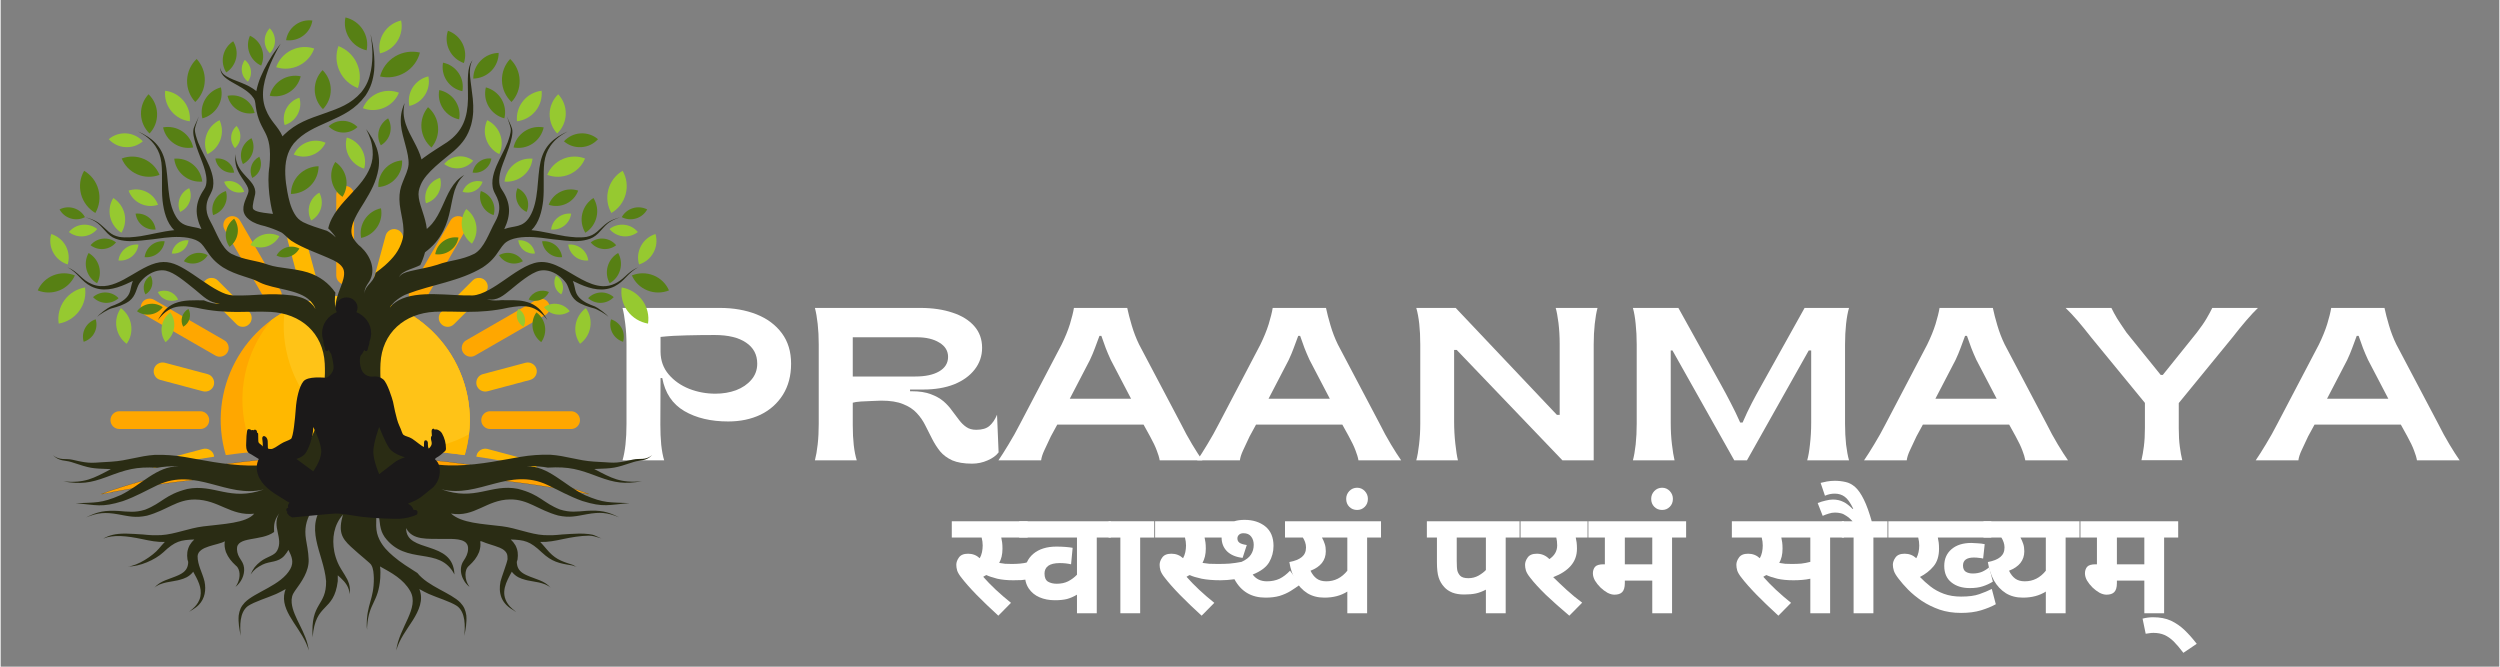 <svg xmlns="http://www.w3.org/2000/svg" xmlns:xlink="http://www.w3.org/1999/xlink" width="300" zoomAndPan="magnify" viewBox="0 0 224.88 60" height="80" preserveAspectRatio="xMidYMid meet" version="1.2"><rect x="0" y="0" width="224.88" height="60" fill="#808080" stroke="none"/><defs><clipPath id="72958042e8"><path d="M 9 16.734 L 53 16.734 L 53 39 L 9 39 Z M 9 16.734 "/></clipPath><clipPath id="f71dc6ac3b"><path d="M 8.898 40 L 53.125 40 L 53.125 44.469 L 8.898 44.469 Z M 8.898 40 "/></clipPath><clipPath id="a77c0a2380"><path d="M 4.633 3.016 L 58.75 3.016 L 58.75 58.539 L 4.633 58.539 Z M 4.633 3.016 "/></clipPath><clipPath id="98aa416eb0"><path d="M 3.254 24 L 7 24 L 7 27 L 3.254 27 Z M 3.254 24 "/></clipPath><clipPath id="dfa2bad2d7"><path d="M 30 1.57 L 33 1.57 L 33 5 L 30 5 Z M 30 1.57 "/></clipPath><clipPath id="a1bc0d9d8e"><path d="M 34 1.57 L 37 1.57 L 37 5 L 34 5 Z M 34 1.57 "/></clipPath><clipPath id="453253cd13"><path d="M 25 1.57 L 29 1.57 L 29 4 L 25 4 Z M 25 1.57 "/></clipPath><clipPath id="343542c59c"><path d="M 56.805 24.562 L 60.148 24.562 L 60.148 26.332 L 56.805 26.332 Z M 56.805 24.562 "/></clipPath><clipPath id="d4fe61e0b5"><path d="M 22.086 26.754 L 40.078 26.754 L 40.078 46.992 L 22.086 46.992 Z M 22.086 26.754 "/></clipPath></defs><g id="840c7d3b78"><path style=" stroke:none;fill-rule:evenodd;fill:#ffa700;fill-opacity:1;" d="M 41.707 34.465 C 42.391 36.66 42.371 38.906 41.762 40.957 C 38.379 40.504 34.766 40.262 31.012 40.262 C 27.254 40.262 23.641 40.504 20.262 40.957 C 18.535 35.117 21.816 28.965 27.664 27.148 C 33.562 25.297 39.852 28.582 41.707 34.465 Z M 41.707 34.465 "/><path style=" stroke:none;fill-rule:evenodd;fill:#ffb800;fill-opacity:1;" d="M 41.707 34.465 C 42.391 36.66 42.371 38.906 41.762 40.957 C 38.379 40.504 34.766 40.262 31.012 40.262 C 28.172 40.262 25.422 40.406 22.789 40.66 C 22.586 40.227 22.414 39.781 22.27 39.324 C 21.09 35.559 22.004 31.633 24.359 28.812 C 25.363 28.07 26.465 27.516 27.664 27.148 C 33.562 25.297 39.852 28.582 41.707 34.465 Z M 41.707 34.465 "/><path style=" stroke:none;fill-rule:evenodd;fill:#ffc317;fill-opacity:1;" d="M 41.707 34.465 C 42.184 35.973 42.332 37.512 42.148 39.082 C 41.477 39.453 40.773 39.75 40.039 39.977 C 39.078 40.285 38.117 40.438 37.152 40.484 C 36.414 40.43 35.672 40.383 34.922 40.352 C 30.855 39.699 27.309 36.836 25.996 32.66 C 25.516 31.152 25.367 29.609 25.551 28.039 C 26.223 27.668 26.93 27.371 27.664 27.148 C 33.562 25.297 39.852 28.582 41.707 34.465 Z M 41.707 34.465 "/><path style=" stroke:none;fill-rule:evenodd;fill:#ffb800;fill-opacity:1;" d="M 26.402 20.645 C 26.824 20.523 27.266 20.789 27.375 21.207 L 28.414 25.043 C 28.523 25.461 28.27 25.902 27.84 26.023 C 27.418 26.133 26.977 25.879 26.855 25.449 L 25.828 21.625 C 25.719 21.195 25.973 20.754 26.402 20.645 Z M 22.359 29.176 C 22.203 29.336 22.016 29.414 21.789 29.414 C 21.566 29.414 21.375 29.336 21.223 29.176 L 18.414 26.375 C 18.254 26.223 18.176 26.031 18.176 25.809 C 18.176 25.586 18.254 25.398 18.414 25.242 C 18.57 25.086 18.758 25.012 18.977 25.012 C 19.199 25.012 19.387 25.086 19.543 25.242 L 22.359 28.051 C 22.516 28.207 22.59 28.395 22.59 28.613 C 22.59 28.832 22.516 29.02 22.359 29.176 Z M 42.812 41.102 C 42.812 41.055 42.82 41.012 42.836 40.969 C 42.945 40.551 43.387 40.297 43.816 40.406 L 47.652 41.43 C 47.984 41.52 48.215 41.805 48.25 42.113 C 46.523 41.715 44.703 41.375 42.812 41.098 Z M 19.188 34.652 C 19.078 35.07 18.637 35.324 18.203 35.215 L 14.359 34.191 C 13.941 34.082 13.684 33.641 13.797 33.211 C 13.906 32.793 14.348 32.539 14.781 32.648 L 18.625 33.672 C 19.043 33.781 19.297 34.223 19.188 34.652 Z M 48.227 33.211 C 48.336 33.641 48.082 34.082 47.652 34.191 L 43.816 35.215 C 43.387 35.324 42.945 35.07 42.832 34.652 C 42.723 34.223 42.977 33.781 43.398 33.672 L 47.242 32.648 C 47.66 32.539 48.105 32.789 48.227 33.211 Z M 19.188 40.969 C 19.199 41.012 19.207 41.055 19.211 41.102 C 17.32 41.375 15.496 41.719 13.773 42.113 C 13.816 41.758 14.012 41.531 14.359 41.434 L 18.203 40.406 C 18.637 40.297 19.078 40.551 19.188 40.969 Z M 43.605 25.242 C 43.918 25.551 43.918 26.066 43.605 26.375 L 40.801 29.176 C 40.48 29.496 39.973 29.496 39.664 29.176 C 39.508 29.02 39.43 28.832 39.43 28.613 C 39.43 28.395 39.508 28.207 39.664 28.051 L 42.48 25.242 C 42.637 25.086 42.824 25.012 43.043 25.012 C 43.262 25.012 43.449 25.086 43.605 25.242 Z M 35.617 20.645 C 36.051 20.754 36.305 21.195 36.191 21.625 L 35.152 25.449 C 35.098 25.664 34.977 25.824 34.785 25.938 C 34.598 26.051 34.395 26.078 34.184 26.023 C 33.75 25.902 33.496 25.461 33.605 25.043 L 34.645 21.207 C 34.758 20.789 35.199 20.523 35.617 20.645 Z M 35.617 20.645 "/><g clip-rule="nonzero" clip-path="url(#72958042e8)"><path style=" stroke:none;fill-rule:evenodd;fill:#ffa700;fill-opacity:1;" d="M 31.012 16.734 C 31.453 16.734 31.805 17.098 31.805 17.539 L 31.805 24.801 C 31.805 25.242 31.453 25.605 31.012 25.605 C 30.789 25.605 30.598 25.527 30.441 25.367 C 30.285 25.211 30.207 25.023 30.203 24.801 L 30.203 17.539 C 30.207 17.316 30.285 17.125 30.441 16.969 C 30.598 16.812 30.789 16.734 31.012 16.734 Z M 20.414 31.711 C 20.191 32.086 19.695 32.219 19.32 31.996 L 13 28.359 C 12.625 28.152 12.492 27.656 12.715 27.27 C 12.824 27.078 12.988 26.957 13.199 26.902 C 13.414 26.848 13.617 26.871 13.809 26.984 L 20.117 30.621 C 20.309 30.73 20.434 30.891 20.492 31.102 C 20.551 31.316 20.523 31.52 20.414 31.711 Z M 24.891 27.234 C 24.516 27.457 24.016 27.324 23.797 26.949 L 20.148 20.656 C 20.039 20.465 20.012 20.258 20.07 20.043 C 20.129 19.828 20.254 19.664 20.449 19.555 C 20.824 19.344 21.32 19.465 21.543 19.852 L 25.188 26.145 C 25.297 26.336 25.324 26.539 25.266 26.754 C 25.207 26.965 25.082 27.129 24.891 27.234 Z M 41.574 19.555 C 41.766 19.668 41.895 19.828 41.949 20.043 C 42.008 20.258 41.984 20.465 41.871 20.656 L 38.227 26.949 C 38.004 27.324 37.508 27.457 37.133 27.234 C 36.938 27.129 36.812 26.965 36.754 26.754 C 36.695 26.539 36.723 26.336 36.832 26.145 L 40.48 19.852 C 40.699 19.465 41.199 19.344 41.574 19.555 Z M 49.309 27.27 C 49.527 27.656 49.398 28.152 49.012 28.359 L 42.699 31.996 C 42.324 32.219 41.828 32.086 41.605 31.711 C 41.496 31.52 41.469 31.316 41.527 31.102 C 41.586 30.891 41.711 30.727 41.906 30.621 L 48.215 26.984 C 48.59 26.762 49.086 26.895 49.309 27.27 Z M 52.137 37.816 C 52.137 38.035 52.059 38.223 51.902 38.379 C 51.746 38.531 51.562 38.609 51.34 38.609 L 44.047 38.609 C 43.828 38.609 43.641 38.531 43.488 38.379 C 43.332 38.223 43.254 38.035 43.254 37.816 C 43.254 37.375 43.605 37.012 44.047 37.012 L 51.34 37.012 C 51.781 37.012 52.137 37.375 52.137 37.816 Z M 18.766 37.816 C 18.766 38.035 18.688 38.223 18.535 38.379 C 18.379 38.531 18.191 38.609 17.973 38.609 L 10.68 38.609 C 10.461 38.609 10.273 38.531 10.117 38.379 C 9.965 38.223 9.887 38.035 9.883 37.816 C 9.883 37.375 10.238 37.012 10.68 37.012 L 17.973 37.012 C 18.414 37.012 18.77 37.375 18.77 37.816 Z M 18.766 37.816 "/></g><g clip-rule="nonzero" clip-path="url(#f71dc6ac3b)"><path style="fill-rule:evenodd;fill:#ffa100;fill-opacity:1;stroke-width:0.57;stroke-linecap:butt;stroke-linejoin:miter;stroke:#000000;stroke-opacity:1;stroke-miterlimit:10;" d="M 1162.373 1278.919 C 1610.233 1278.919 2018.854 1348.124 2324.549 1462.023 C 1992.763 1394.054 1592.976 1353.891 1162.373 1353.891 C 731.769 1353.891 331.982 1394.054 0.196 1462.023 C 305.686 1348.124 713.691 1279.125 1162.373 1279.125 Z M 1162.373 1278.919 " transform="matrix(0.019,0,0,0.019,8.91,16.733)"/></g><g style="fill:#ffffff;fill-opacity:1;"><g transform="translate(54.372, 41.432)"><path style="stroke:none" d="M 1.594 0 C 1.832 -0.812 1.953 -1.91 1.953 -3.297 L 1.953 -10.422 C 1.953 -11.086 1.914 -11.707 1.844 -12.281 C 1.781 -12.852 1.695 -13.332 1.594 -13.719 L 10.359 -13.719 C 11.586 -13.719 12.688 -13.523 13.656 -13.141 C 14.625 -12.754 15.383 -12.188 15.938 -11.438 C 16.488 -10.695 16.766 -9.785 16.766 -8.703 C 16.766 -7.617 16.52 -6.688 16.031 -5.906 C 15.539 -5.125 14.867 -4.523 14.016 -4.109 C 13.16 -3.703 12.191 -3.5 11.109 -3.5 C 9.547 -3.5 8.227 -3.812 7.156 -4.438 C 6.082 -5.07 5.422 -6.062 5.172 -7.406 L 5.016 -7.406 L 5 -3.234 C 5 -2.578 5.023 -1.969 5.078 -1.406 C 5.141 -0.844 5.227 -0.375 5.344 0 Z M 9.953 -6 C 10.617 -6 11.238 -6.102 11.812 -6.312 C 12.383 -6.531 12.844 -6.844 13.188 -7.25 C 13.539 -7.656 13.719 -8.141 13.719 -8.703 C 13.719 -9.516 13.383 -10.145 12.719 -10.594 C 12.051 -11.051 11.109 -11.281 9.891 -11.281 C 9.016 -11.281 8.176 -11.27 7.375 -11.25 C 6.57 -11.238 5.785 -11.191 5.016 -11.109 L 5.016 -9.781 C 5.023 -8.977 5.27 -8.297 5.75 -7.734 C 6.227 -7.172 6.844 -6.738 7.594 -6.438 C 8.344 -6.145 9.129 -6 9.953 -6 Z M 9.953 -6 "/></g></g><g style="fill:#ffffff;fill-opacity:1;"><g transform="translate(71.673, 41.432)"><path style="stroke:none" d="M 15.75 0.297 C 15.02 0.297 14.426 0.195 13.969 0 C 13.52 -0.207 13.156 -0.477 12.875 -0.812 C 12.602 -1.156 12.363 -1.531 12.156 -1.938 C 11.957 -2.344 11.754 -2.742 11.547 -3.141 C 11.348 -3.547 11.094 -3.914 10.781 -4.25 C 10.469 -4.594 10.055 -4.863 9.547 -5.062 C 9.047 -5.27 8.391 -5.375 7.578 -5.375 C 7.398 -5.375 7.133 -5.363 6.781 -5.344 C 6.426 -5.332 6.082 -5.316 5.75 -5.297 C 5.414 -5.273 5.172 -5.238 5.016 -5.188 L 5.016 -3.156 C 5.016 -1.832 5.133 -0.781 5.375 0 L 1.609 0 C 1.711 -0.395 1.797 -0.875 1.859 -1.438 C 1.922 -2.008 1.953 -2.629 1.953 -3.297 L 1.953 -10.422 C 1.953 -11.086 1.922 -11.707 1.859 -12.281 C 1.797 -12.852 1.711 -13.332 1.609 -13.719 L 11.094 -13.719 C 12.188 -13.719 13.148 -13.578 13.984 -13.297 C 14.828 -13.023 15.484 -12.617 15.953 -12.078 C 16.422 -11.547 16.656 -10.895 16.656 -10.125 C 16.656 -9.395 16.43 -8.742 15.984 -8.172 C 15.547 -7.609 14.93 -7.164 14.141 -6.844 C 13.348 -6.531 12.422 -6.375 11.359 -6.375 L 10.172 -6.375 L 10.172 -6.219 L 10.328 -6.219 C 11.016 -6.219 11.586 -6.129 12.047 -5.953 C 12.504 -5.785 12.883 -5.57 13.188 -5.312 C 13.488 -5.051 13.742 -4.77 13.953 -4.469 C 14.172 -4.176 14.379 -3.898 14.578 -3.641 C 14.773 -3.379 14.992 -3.164 15.234 -3 C 15.473 -2.832 15.77 -2.75 16.125 -2.75 C 16.656 -2.75 17.055 -2.867 17.328 -3.109 C 17.609 -3.359 17.832 -3.691 18 -4.109 L 18.141 -0.719 C 17.922 -0.426 17.594 -0.188 17.156 0 C 16.719 0.195 16.25 0.297 15.75 0.297 Z M 5.016 -7.547 L 10.641 -7.547 C 11.535 -7.547 12.25 -7.695 12.781 -8 C 13.32 -8.312 13.594 -8.75 13.594 -9.312 C 13.594 -9.852 13.332 -10.281 12.812 -10.594 C 12.301 -10.914 11.625 -11.078 10.781 -11.078 L 5.016 -11.078 Z M 5.016 -7.547 "/></g></g><g style="fill:#ffffff;fill-opacity:1;"><g transform="translate(90.032, 41.432)"><path style="stroke:none" d="M -0.234 0 C 0.023 -0.375 0.332 -0.859 0.688 -1.453 C 1.051 -2.047 1.395 -2.66 1.719 -3.297 L 5.453 -10.422 C 5.773 -11.078 6.023 -11.691 6.203 -12.266 C 6.379 -12.848 6.5 -13.332 6.562 -13.719 L 11.359 -13.719 C 11.453 -13.27 11.586 -12.742 11.766 -12.141 C 11.941 -11.547 12.16 -10.977 12.422 -10.438 L 16.188 -3.297 C 16.508 -2.648 16.848 -2.031 17.203 -1.438 C 17.555 -0.852 17.863 -0.375 18.125 0 L 14.281 0 C 14.238 -0.258 14.148 -0.555 14.016 -0.891 C 13.891 -1.234 13.688 -1.66 13.406 -2.172 L 12.828 -3.219 L 5.062 -3.219 L 4.484 -2.156 C 4.254 -1.656 4.055 -1.234 3.891 -0.891 C 3.734 -0.555 3.641 -0.258 3.609 0 Z M 6.188 -5.547 L 11.703 -5.547 L 9.875 -9.047 C 9.707 -9.41 9.555 -9.766 9.422 -10.109 C 9.297 -10.461 9.164 -10.828 9.031 -11.203 L 8.859 -11.203 C 8.723 -10.816 8.586 -10.453 8.453 -10.109 C 8.328 -9.766 8.176 -9.406 8 -9.031 Z M 6.188 -5.547 "/></g></g><g style="fill:#ffffff;fill-opacity:1;"><g transform="translate(107.921, 41.432)"><path style="stroke:none" d="M -0.234 0 C 0.023 -0.375 0.332 -0.859 0.688 -1.453 C 1.051 -2.047 1.395 -2.66 1.719 -3.297 L 5.453 -10.422 C 5.773 -11.078 6.023 -11.691 6.203 -12.266 C 6.379 -12.848 6.5 -13.332 6.562 -13.719 L 11.359 -13.719 C 11.453 -13.27 11.586 -12.742 11.766 -12.141 C 11.941 -11.547 12.16 -10.977 12.422 -10.438 L 16.188 -3.297 C 16.508 -2.648 16.848 -2.031 17.203 -1.438 C 17.555 -0.852 17.863 -0.375 18.125 0 L 14.281 0 C 14.238 -0.258 14.148 -0.555 14.016 -0.891 C 13.891 -1.234 13.688 -1.66 13.406 -2.172 L 12.828 -3.219 L 5.062 -3.219 L 4.484 -2.156 C 4.254 -1.656 4.055 -1.234 3.891 -0.891 C 3.734 -0.555 3.641 -0.258 3.609 0 Z M 6.188 -5.547 L 11.703 -5.547 L 9.875 -9.047 C 9.707 -9.41 9.555 -9.766 9.422 -10.109 C 9.297 -10.461 9.164 -10.828 9.031 -11.203 L 8.859 -11.203 C 8.723 -10.816 8.586 -10.453 8.453 -10.109 C 8.328 -9.766 8.176 -9.406 8 -9.031 Z M 6.188 -5.547 "/></g></g><g style="fill:#ffffff;fill-opacity:1;"><g transform="translate(125.811, 41.432)"><path style="stroke:none" d="M 1.594 0 C 1.695 -0.375 1.781 -0.848 1.844 -1.422 C 1.914 -2.004 1.953 -2.629 1.953 -3.297 L 1.953 -10.422 C 1.953 -11.805 1.832 -12.906 1.594 -13.719 L 5.141 -13.719 L 14.25 -4.094 L 14.5 -4.094 L 14.5 -10.484 C 14.5 -11.16 14.461 -11.789 14.391 -12.375 C 14.316 -12.957 14.234 -13.406 14.141 -13.719 L 17.906 -13.719 C 17.801 -13.332 17.719 -12.852 17.656 -12.281 C 17.594 -11.707 17.562 -11.086 17.562 -10.422 L 17.562 0 L 14.75 0 L 5.234 -9.938 L 5 -9.938 L 5 -3.5 C 5 -2.82 5.035 -2.156 5.109 -1.5 C 5.18 -0.844 5.258 -0.344 5.344 0 Z M 1.594 0 "/></g></g><g style="fill:#ffffff;fill-opacity:1;"><g transform="translate(145.306, 41.432)"><path style="stroke:none" d="M 1.594 0 C 1.695 -0.375 1.781 -0.848 1.844 -1.422 C 1.906 -2.004 1.938 -2.629 1.938 -3.297 L 1.938 -10.422 C 1.938 -11.086 1.906 -11.707 1.844 -12.281 C 1.789 -12.852 1.707 -13.332 1.594 -13.719 L 5.688 -13.719 L 9.547 -6.766 C 9.859 -6.203 10.145 -5.664 10.406 -5.156 C 10.676 -4.645 10.957 -4.062 11.25 -3.406 L 11.469 -3.406 C 11.75 -4.051 12.02 -4.625 12.281 -5.125 C 12.539 -5.625 12.836 -6.172 13.172 -6.766 L 17.047 -13.719 L 21.047 -13.719 C 20.93 -13.332 20.844 -12.852 20.781 -12.281 C 20.719 -11.707 20.688 -11.086 20.688 -10.422 L 20.688 -3.297 C 20.688 -2.629 20.719 -2.004 20.781 -1.422 C 20.852 -0.848 20.941 -0.375 21.047 0 L 17.281 0 C 17.383 -0.352 17.469 -0.832 17.531 -1.438 C 17.602 -2.039 17.641 -2.688 17.641 -3.375 L 17.641 -9.891 L 17.422 -9.891 L 11.859 0 L 10.719 0 L 5.156 -9.891 L 5 -9.891 L 5 -3.375 C 5 -2.688 5.035 -2.039 5.109 -1.438 C 5.18 -0.832 5.258 -0.352 5.344 0 Z M 1.594 0 "/></g></g><g style="fill:#ffffff;fill-opacity:1;"><g transform="translate(167.937, 41.432)"><path style="stroke:none" d="M -0.234 0 C 0.023 -0.375 0.332 -0.859 0.688 -1.453 C 1.051 -2.047 1.395 -2.66 1.719 -3.297 L 5.453 -10.422 C 5.773 -11.078 6.023 -11.691 6.203 -12.266 C 6.379 -12.848 6.5 -13.332 6.562 -13.719 L 11.359 -13.719 C 11.453 -13.27 11.586 -12.742 11.766 -12.141 C 11.941 -11.547 12.16 -10.977 12.422 -10.438 L 16.188 -3.297 C 16.508 -2.648 16.848 -2.031 17.203 -1.438 C 17.555 -0.852 17.863 -0.375 18.125 0 L 14.281 0 C 14.238 -0.258 14.148 -0.555 14.016 -0.891 C 13.891 -1.234 13.688 -1.66 13.406 -2.172 L 12.828 -3.219 L 5.062 -3.219 L 4.484 -2.156 C 4.254 -1.656 4.055 -1.234 3.891 -0.891 C 3.734 -0.555 3.641 -0.258 3.609 0 Z M 6.188 -5.547 L 11.703 -5.547 L 9.875 -9.047 C 9.707 -9.41 9.555 -9.766 9.422 -10.109 C 9.297 -10.461 9.164 -10.828 9.031 -11.203 L 8.859 -11.203 C 8.723 -10.816 8.586 -10.453 8.453 -10.109 C 8.328 -9.766 8.176 -9.406 8 -9.031 Z M 6.188 -5.547 "/></g></g><g style="fill:#ffffff;fill-opacity:1;"><g transform="translate(185.826, 41.432)"><path style="stroke:none" d="M 6.844 -0.016 C 6.926 -0.359 7 -0.77 7.062 -1.25 C 7.125 -1.738 7.156 -2.289 7.156 -2.906 L 7.156 -5.172 L 2.312 -11.078 C 1.883 -11.629 1.473 -12.133 1.078 -12.594 C 0.68 -13.051 0.328 -13.426 0.016 -13.719 L 4.141 -13.719 C 4.273 -13.438 4.445 -13.117 4.656 -12.766 C 4.875 -12.422 5.156 -12 5.5 -11.5 L 8.578 -7.688 L 8.766 -7.688 L 11.828 -11.5 C 12.211 -12 12.504 -12.422 12.703 -12.766 C 12.91 -13.117 13.082 -13.438 13.219 -13.719 L 17.328 -13.719 C 17.023 -13.426 16.676 -13.051 16.281 -12.594 C 15.883 -12.133 15.473 -11.629 15.047 -11.078 L 10.203 -5.156 L 10.203 -2.875 C 10.203 -2.258 10.234 -1.711 10.297 -1.234 C 10.359 -0.766 10.43 -0.359 10.516 -0.016 Z M 6.844 -0.016 "/></g></g><g style="fill:#ffffff;fill-opacity:1;"><g transform="translate(203.186, 41.432)"><path style="stroke:none" d="M -0.234 0 C 0.023 -0.375 0.332 -0.859 0.688 -1.453 C 1.051 -2.047 1.395 -2.66 1.719 -3.297 L 5.453 -10.422 C 5.773 -11.078 6.023 -11.691 6.203 -12.266 C 6.379 -12.848 6.5 -13.332 6.562 -13.719 L 11.359 -13.719 C 11.453 -13.27 11.586 -12.742 11.766 -12.141 C 11.941 -11.547 12.16 -10.977 12.422 -10.438 L 16.188 -3.297 C 16.508 -2.648 16.848 -2.031 17.203 -1.438 C 17.555 -0.852 17.863 -0.375 18.125 0 L 14.281 0 C 14.238 -0.258 14.148 -0.555 14.016 -0.891 C 13.891 -1.234 13.688 -1.66 13.406 -2.172 L 12.828 -3.219 L 5.062 -3.219 L 4.484 -2.156 C 4.254 -1.656 4.055 -1.234 3.891 -0.891 C 3.734 -0.555 3.641 -0.258 3.609 0 Z M 6.188 -5.547 L 11.703 -5.547 L 9.875 -9.047 C 9.707 -9.41 9.555 -9.766 9.422 -10.109 C 9.297 -10.461 9.164 -10.828 9.031 -11.203 L 8.859 -11.203 C 8.723 -10.816 8.586 -10.453 8.453 -10.109 C 8.328 -9.766 8.176 -9.406 8 -9.031 Z M 6.188 -5.547 "/></g></g><g clip-rule="nonzero" clip-path="url(#a77c0a2380)"><path style=" stroke:none;fill-rule:evenodd;fill:#2a2c14;fill-opacity:1;" d="M 45.098 27.012 C 45.281 27.008 45.469 27.02 45.648 27.02 C 46.387 27.008 46.988 27.016 47.684 27.289 C 48.406 27.59 48.836 28.141 49.203 28.801 C 48.789 28.258 48.262 27.77 47.57 27.617 C 46.922 27.488 46.355 27.582 45.711 27.688 C 42.941 28.305 41.094 27.957 39.062 28.059 C 36.348 28.199 34.324 29.945 34.184 32.715 C 34.074 34.871 34.523 38.328 35.82 40.07 C 38.035 43.047 43.977 41.59 46.785 41.117 C 47.668 40.969 48.57 40.902 49.469 40.926 C 50.887 41.02 51.922 41.449 53.383 41.543 C 55.168 41.613 55.109 41.789 56.91 41.359 C 57.539 41.223 57.992 41.461 58.641 40.957 C 58.031 41.547 57.59 41.379 56.973 41.578 C 55.207 42.152 55.254 42.141 53.422 42.211 C 55.035 43.059 55.742 43.473 57.703 43.32 C 56.133 43.582 55.297 43.461 53.832 42.922 C 52.035 42.242 51.199 41.977 49.242 42.086 C 48.824 42.004 47.926 41.906 47.359 41.98 C 49.246 41.887 50.781 43.711 52.57 44.555 C 54.316 45.309 54.781 45.195 56.594 45.281 C 54.711 45.43 54.289 45.695 52.352 45.09 C 51.168 44.672 50.211 44.113 49.23 43.652 C 45.754 42.008 43.027 44.859 39.668 44.039 C 42.715 45.141 44.117 43.512 46.555 43.996 C 48.559 44.508 48.797 45.254 50.344 45.859 C 51.25 46.141 51.844 46.043 52.762 45.973 C 53.934 45.91 54.605 46.016 55.66 46.559 C 54.586 46.113 53.926 46.074 52.797 46.273 C 51.797 46.453 51.215 46.621 50.18 46.398 C 48.348 45.895 47.48 44.93 45.844 44.949 C 43.715 44.973 42.652 46.59 40.527 46.219 C 41.5 47.09 43.309 47.141 45.117 47.363 C 46.426 47.527 47.676 48.09 48.879 48.16 C 49.559 48.184 49.859 48.172 50.535 48.102 C 51.055 48.07 51.555 48.031 52.074 48.023 C 52.367 48.023 52.641 48.031 52.934 48.066 C 53.152 48.094 53.371 48.129 53.57 48.238 L 54.172 48.504 L 54.051 48.453 C 54.031 48.449 53.84 48.387 53.84 48.391 C 53.52 48.293 53.254 48.207 52.922 48.211 C 52.137 48.223 51.359 48.359 50.598 48.52 C 49.898 48.668 49.293 48.797 48.559 48.777 C 48.734 48.957 48.91 49.16 49.098 49.383 C 49.832 50.27 50.359 50.484 51.445 50.82 C 51.707 50.902 51.578 50.965 51.859 50.98 C 51.562 50.988 51.68 50.938 51.43 50.887 C 50.227 50.699 49.621 50.566 48.707 49.719 C 47.629 48.695 47.145 48.598 45.906 48.555 C 46.066 48.699 46.199 48.859 46.324 49.07 C 46.551 49.508 46.582 49.867 46.52 50.348 C 46.48 50.543 46.43 50.477 46.465 50.75 C 46.527 51.293 46.883 51.566 47.363 51.781 C 48.129 52.129 48.957 52.25 49.504 52.898 C 49.199 52.629 48.828 52.516 48.438 52.422 C 48.258 52.379 47.289 52.227 47.219 52.184 C 46.754 52.059 46.43 51.922 46.098 51.57 C 46.066 51.531 46.035 51.492 46.004 51.453 C 45.5 52.363 44.965 53.332 45.633 54.324 C 45.93 54.762 46.266 54.941 46.316 55.016 C 46.32 55.023 46.324 55.031 46.328 55.039 C 46.324 55.035 46.324 55.035 46.32 55.031 C 46.32 55.035 46.32 55.035 46.32 55.035 C 46.324 55.031 46.332 55.051 46.332 55.055 L 46.32 55.059 L 46.25 54.984 C 45.734 54.691 45.297 54.348 45.07 53.777 C 44.887 53.273 44.891 52.863 44.984 52.34 C 45.074 51.953 45.57 50.676 45.621 50.324 C 45.613 50.234 45.609 50.145 45.609 50.047 C 45.582 49.672 45.246 49.43 44.918 49.293 C 44.344 49.062 43.832 48.957 43.27 48.715 L 43.16 48.715 C 43.211 49.035 43.176 49.332 43.059 49.684 C 42.848 50.195 42.57 50.527 42.164 50.906 C 41.914 51.113 41.832 51.406 41.832 51.723 C 41.84 52.141 41.949 52.477 42.199 52.82 C 41.508 52.293 41.145 51.227 41.668 50.465 C 41.883 50.141 42.051 49.828 42.066 49.434 C 42.078 49.207 42.043 49.039 41.891 48.863 C 41.453 48.406 40.328 48.52 39.727 48.504 C 38.438 48.477 37.051 48.648 36.492 47.527 C 36.465 49.848 40.723 48.531 40.84 51.703 C 39.496 49.094 36.508 50.965 34.559 48.336 C 34.324 47.98 34.23 47.715 34.156 47.305 C 33.988 46.266 34.059 45.613 33.57 44.605 C 33.895 45.621 33.793 46.316 33.797 47.34 C 33.816 47.828 33.887 48.152 34.105 48.598 C 34.414 49.203 34.816 49.609 35.328 50.051 C 36.004 50.637 36.762 51.094 37.504 51.57 C 38.473 52.789 40.527 53.359 41.371 54.234 C 41.707 54.594 41.836 54.91 41.91 55.391 C 41.961 56.023 41.855 56.609 41.727 57.23 C 41.805 56.383 41.855 55.117 41.078 54.543 C 40.48 54.141 39.27 53.785 38.535 53.457 C 38.234 53.312 37.949 53.172 37.68 53.016 C 38.082 53.996 37.629 54.961 37.105 55.805 C 36.539 56.695 35.883 57.52 35.602 58.543 C 35.844 56.473 37.727 54.727 36.859 53.195 C 36.25 52.121 35.172 51.547 34.141 50.98 C 34.195 51.32 34.18 51.66 34.164 52.023 C 33.996 54.254 33.148 54.188 32.984 56.352 C 32.98 56.488 32.965 56.535 32.992 56.68 C 32.953 56.535 32.953 56.496 32.945 56.352 C 32.926 54.348 33.605 53.98 33.586 52.023 C 33.566 51.637 33.559 51.191 33.355 50.848 C 33.312 50.711 32.379 50 31.527 49.211 C 30.664 48.414 30.375 47.832 30.805 46.316 C 29.984 47.25 29.805 48.441 30.023 49.629 C 30.086 49.953 30.188 50.289 30.336 50.637 C 30.48 50.969 30.688 51.309 30.969 51.75 C 31.137 52.02 31.258 52.242 31.352 52.547 C 31.445 52.879 31.453 53.133 31.406 53.473 C 31.375 53.148 31.309 52.922 31.141 52.641 C 30.988 52.398 30.828 52.23 30.621 52.031 C 30.523 51.941 30.43 51.855 30.34 51.777 C 30.344 51.949 30.344 52.125 30.34 52.301 C 29.988 55.156 28.324 54.168 28.078 57.355 C 27.867 54.164 29.324 54.598 29.289 52.301 C 29.074 49.742 27.156 47.465 29.301 45.117 C 29.641 44.754 29.996 44.426 30.32 44.047 C 30.684 43.602 30.883 43.25 31.02 42.691 C 30.855 43.152 30.543 43.582 30.168 43.91 C 29.801 44.238 29.402 44.516 29.016 44.828 C 28.547 45.219 28.242 45.531 27.934 46.062 C 27.477 46.891 27.332 47.594 27.477 48.531 C 27.559 49.055 27.691 49.621 27.719 50.336 C 27.762 51.418 27.09 52.344 26.473 53.195 C 26.234 53.523 26.152 53.855 26.191 54.262 C 26.32 55.59 27.539 56.91 27.73 58.543 C 27.23 56.703 25.328 55.289 25.508 53.586 C 25.535 53.371 25.578 53.195 25.652 53.016 C 25.383 53.172 25.098 53.312 24.797 53.457 C 24.062 53.785 22.852 54.141 22.254 54.543 C 21.477 55.117 21.527 56.383 21.605 57.23 C 21.477 56.609 21.371 56.023 21.422 55.391 C 21.496 54.91 21.625 54.594 21.961 54.234 C 22.883 53.277 25.258 52.684 26.07 51.207 C 26.41 50.586 26.199 50.09 25.902 49.492 C 25.801 49.672 25.684 49.832 25.535 50.008 C 24.973 50.645 24.254 50.484 23.59 50.805 C 23.078 51.062 22.828 51.242 22.492 51.703 C 22.73 51.156 22.93 50.898 23.406 50.523 C 24 50.074 24.629 50.027 24.883 49.559 C 25.488 48.445 24.355 47.387 25.066 46.207 C 24.496 46.965 24.617 47.496 24.609 47.879 C 23.445 48.742 21.211 48.23 21.266 49.434 C 21.301 50.238 21.832 50.41 21.906 51.105 C 21.973 51.754 21.648 52.426 21.133 52.82 C 21.453 52.383 21.621 51.738 21.406 51.223 C 21.348 51.09 21.285 50.992 21.168 50.906 C 20.762 50.527 20.484 50.195 20.273 49.684 C 20.156 49.332 20.121 49.035 20.172 48.715 C 19.574 49.078 17.789 49.129 17.723 50.047 C 17.719 50.859 18.164 51.555 18.348 52.34 C 18.5 53.094 18.387 53.859 17.836 54.434 C 17.496 54.785 17.07 54.973 17.027 55.023 C 17.02 55.035 17.016 55.043 17.008 55.059 L 17 55.055 C 17 55.051 17.008 55.031 17.008 55.035 C 17.012 55.035 17.012 55.035 17.012 55.031 C 17.008 55.035 17.008 55.035 17.004 55.039 C 17.008 55.031 17.008 55.023 17.016 55.016 C 17.074 54.93 17.809 54.5 17.973 53.695 C 18.137 52.883 17.715 52.156 17.328 51.453 C 17.297 51.492 17.266 51.531 17.234 51.57 C 16.902 51.922 16.574 52.059 16.113 52.184 C 16.043 52.227 15.074 52.379 14.895 52.422 C 14.504 52.516 14.133 52.629 13.828 52.898 C 14.375 52.25 15.203 52.129 15.969 51.781 C 16.449 51.566 16.805 51.293 16.867 50.75 C 16.898 50.477 16.852 50.543 16.812 50.348 C 16.75 49.867 16.781 49.508 17.008 49.07 C 17.133 48.859 17.266 48.699 17.426 48.555 C 16.188 48.598 15.703 48.695 14.625 49.719 C 13.895 50.395 12.469 51.008 11.473 50.98 C 12.297 50.93 13.699 50.027 14.234 49.383 C 14.418 49.16 14.598 48.957 14.773 48.777 C 14.039 48.797 13.434 48.668 12.734 48.52 C 11.344 48.227 10.145 48.098 9.227 48.477 C 9.785 48.164 10.32 48.02 11.258 48.023 C 11.777 48.031 12.277 48.07 12.793 48.102 C 13.469 48.172 13.773 48.184 14.453 48.16 C 15.656 48.09 16.922 47.539 18.23 47.375 C 20.035 47.152 22.09 47.09 22.82 46.234 C 20.695 46.457 19.633 44.984 17.5 44.957 C 15.867 44.941 14.996 45.906 13.168 46.41 C 12.133 46.633 11.547 46.465 10.551 46.285 C 9.422 46.09 8.758 46.125 7.684 46.57 C 8.742 46.027 9.414 45.922 10.586 45.984 C 11.504 46.055 12.094 46.152 13 45.871 C 14.551 45.266 14.789 44.52 16.793 44.008 C 19.23 43.523 20.633 45.148 23.68 44.051 C 20.32 44.871 17.594 42.02 14.113 43.664 C 13.137 44.125 12.18 44.684 10.996 45.102 C 9.059 45.707 8.633 45.441 6.75 45.293 C 8.562 45.207 9.027 45.32 10.777 44.566 C 12.566 43.723 14.102 41.898 15.988 41.992 C 15.422 41.918 14.523 42.016 14.102 42.098 C 12.148 41.988 11.312 42.254 9.516 42.934 C 8.051 43.473 7.215 43.594 5.645 43.332 C 7.605 43.484 8.309 43.07 9.922 42.223 C 8.09 42.152 8.137 42.168 6.375 41.59 C 5.754 41.391 5.312 41.559 4.707 40.969 C 5.352 41.473 5.805 41.234 6.438 41.371 C 8.238 41.801 8.18 41.625 9.965 41.551 C 11.426 41.461 12.457 41.031 13.879 40.938 C 14.777 40.914 15.676 40.98 16.562 41.129 C 19.398 41.605 25.43 43.09 27.59 39.992 C 28.84 38.203 29.277 34.891 29.168 32.727 C 29.027 29.953 27.004 28.211 24.289 28.07 C 22.258 27.965 20.41 28.316 17.641 27.699 C 16.996 27.59 16.43 27.5 15.777 27.629 C 15.09 27.781 14.562 28.27 14.148 28.812 C 14.512 28.148 14.945 27.598 15.668 27.301 C 16.527 26.961 17.387 27.031 18.289 27.031 C 18.68 27.199 19.246 27.379 19.73 27.328 C 18.742 27.262 18.199 26.633 17.531 26.094 C 17.039 25.699 16.562 25.301 16.066 24.957 C 15.691 24.703 15.316 24.469 14.867 24.359 C 14.598 24.305 14.383 24.32 14.113 24.371 C 13.504 24.496 12.863 24.961 12.5 25.477 C 12.195 25.934 12.203 26.605 11.57 27.098 C 11.082 27.441 10.547 27.605 9.973 27.758 C 9.762 27.801 8.836 28.316 8.695 28.531 C 8.812 28.281 9.691 27.672 9.918 27.578 C 10.418 27.395 10.926 27.188 11.305 26.801 C 11.762 26.328 11.641 25.906 11.898 25.285 C 11.688 25.387 11.477 25.484 11.266 25.578 C 10.258 26.016 9.168 26.293 8.137 25.77 C 7.219 25.301 6.992 24.59 6.02 24.055 C 7.062 24.5 7.246 25.176 8.227 25.578 C 9.211 25.98 10.168 25.637 11.062 25.168 C 11.949 24.699 12.996 23.949 13.941 23.688 C 14.941 23.41 15.68 23.699 16.547 24.207 C 17.574 24.809 18.598 25.652 19.629 26.18 C 20.047 26.395 20.441 26.562 20.918 26.59 C 23.027 26.648 24 26.32 26.258 26.59 C 26.754 26.672 27.363 26.82 27.762 27.156 C 27.961 27.316 28.223 27.562 28.32 27.801 C 28.293 27.582 27.996 27.219 27.848 27.062 C 26.828 26.031 24.656 26.062 23.328 25.426 C 22.492 24.941 21.285 24.844 20 24.059 C 19.27 23.562 18.953 23.191 18.477 22.473 C 18.184 22.043 18.027 21.805 17.531 21.59 C 16.715 21.258 15.625 21.297 14.754 21.398 C 14.055 21.488 13.355 21.59 12.656 21.648 C 11.961 21.715 11.297 21.75 10.613 21.57 C 10.184 21.453 9.934 21.312 9.617 21.004 C 8.855 20.203 8.777 19.938 7.621 19.547 C 8.809 19.883 8.898 20.133 9.738 20.871 C 10.051 21.125 10.277 21.234 10.672 21.32 C 11.32 21.418 11.961 21.344 12.605 21.254 C 13.602 21.094 14.586 20.816 15.625 20.715 C 14.93 20.055 14.676 18.988 14.57 18.066 C 14.449 16.875 14.594 15.773 14.465 14.617 C 14.379 14.039 14.25 13.637 13.922 13.141 C 13.492 12.527 13.016 12.184 12.363 11.828 C 13.652 12.41 14.48 13.145 14.805 14.555 C 15.145 16.035 14.926 18.098 15.781 19.504 C 15.953 19.781 16.109 19.973 16.391 20.141 C 16.906 20.438 17.508 20.398 18.07 20.617 C 17.461 19.332 17.469 18.27 18.293 17.062 C 18.48 16.793 18.523 16.547 18.527 16.223 C 18.516 15.176 17.816 13.961 17.527 12.883 C 17.418 12.477 17.262 11.992 17.367 11.57 C 17.465 11.25 17.703 10.824 17.836 10.469 C 17.742 10.781 17.527 11.301 17.484 11.59 C 17.453 11.965 17.648 12.461 17.766 12.809 C 18.055 13.523 18.461 14.207 18.773 14.934 C 18.945 15.359 19.07 15.723 19.129 16.18 C 19.172 16.656 19.125 17.012 18.895 17.438 C 18.629 17.914 18.488 18.309 18.523 18.855 C 18.562 19.285 18.684 19.578 18.887 19.953 C 19.453 20.977 19.859 22.32 20.754 22.836 C 21.961 23.438 22.938 23.398 24.102 23.832 C 25.105 24.164 26.391 24.133 27.648 24.52 C 28.707 24.863 29.516 25.465 30.129 26.34 C 30.066 26.797 30.051 27.324 30.129 27.711 C 30.117 26.441 31.074 25.281 30.887 24.359 C 30.801 23.926 30.324 23.609 29.953 23.426 C 28.727 22.84 27.227 22.375 26.133 21.652 C 25.84 21.445 25.488 21.035 25.246 20.91 C 24.766 20.68 24.297 20.504 23.785 20.355 C 23.27 20.234 22.809 20.098 22.379 19.777 C 22.09 19.559 21.863 19.25 21.844 18.879 C 21.801 18.148 22.355 17.512 22.305 17.098 C 22.246 16.59 21.523 15.938 21.238 15.098 C 21.102 14.66 21.078 14.324 21.133 13.867 C 21.152 14.711 21.473 15.223 22.031 15.824 C 22.461 16.293 23.012 16.777 22.902 17.477 C 22.844 17.805 22.629 18.473 22.703 18.758 C 22.797 19.066 23.73 19.16 23.98 19.188 C 24.156 19.203 24.332 19.227 24.504 19.254 C 24.34 18.68 24.254 18.105 24.176 17.477 C 24.086 16.578 24.059 15.797 24.191 14.961 C 24.492 11.609 23.32 12.117 22.957 9.582 C 22.891 9.09 22.926 8.988 22.57 8.578 C 21.621 7.531 19.625 7.219 19.789 6.062 C 19.789 6.438 20 6.676 20.312 6.863 C 21.047 7.309 22.227 7.52 23.008 8.207 C 23.18 7.305 23.559 6.492 24.035 5.652 C 24.281 5.219 24.535 4.816 24.836 4.414 L 25.203 3.93 C 24.879 4.469 24.504 5.211 24.273 5.766 C 23.758 7.047 23.324 8.453 23.84 9.801 C 24.289 10.973 24.945 11.316 25.367 12.273 L 25.504 12.125 C 26.617 11.055 27.734 10.695 29.156 10.199 C 30.457 9.738 31.512 9.371 32.445 8.316 C 32.953 7.684 33.172 7.121 33.328 6.332 C 33.539 5.191 33.465 4.211 33.297 3.07 C 33.551 4.211 33.703 5.199 33.613 6.371 C 33.508 7.242 33.32 7.867 32.836 8.602 C 31.91 9.848 30.852 10.34 29.473 10.961 C 28.309 11.484 27.238 11.918 26.387 12.898 C 26.059 13.324 25.883 13.699 25.758 14.168 C 25.5 15.137 25.625 16.312 25.797 17.238 C 25.926 17.93 26.082 18.617 26.441 19.234 C 26.656 19.594 26.84 19.781 27.207 19.988 C 27.77 20.27 28.57 20.52 29.363 20.773 C 29.547 20.875 29.785 21.012 30.16 21.363 C 30.133 21.27 29.621 20.676 29.48 20.551 C 29.762 19.301 30.754 18.293 31.598 17.379 C 32.301 16.625 32.883 15.992 33.273 15.02 C 33.461 14.492 33.516 14.086 33.477 13.527 C 33.418 12.805 33.223 12.266 32.891 11.621 C 33.711 12.699 34.215 13.816 34.004 15.188 C 33.797 16.379 33.336 17.184 32.723 18.199 C 32.262 18.957 31.281 20.328 31.645 21.254 C 31.781 21.57 31.977 21.801 32.211 22.047 C 32.281 22.102 32.352 22.164 32.422 22.227 C 33.262 23.012 33.82 24.27 33.176 25.332 C 32.906 25.746 32.77 25.91 32.723 26.426 C 32.82 25.926 32.98 25.785 33.301 25.422 C 33.562 25.121 33.688 24.867 33.742 24.555 C 34.027 24.348 34.305 24.129 34.582 23.891 C 35.348 23.199 35.859 22.594 36.156 21.594 C 36.484 20.336 35.906 19.195 35.887 17.941 C 35.883 17.352 35.965 16.922 36.188 16.379 C 36.426 15.781 36.668 15.312 36.711 14.805 C 36.77 13.773 36.141 12.414 36.027 11.266 C 35.969 10.504 36.047 9.977 36.355 9.273 C 36.203 9.984 36.238 10.484 36.461 11.176 C 36.828 12.27 37.562 13.172 37.879 14.348 L 38.035 14.223 C 38.734 13.703 39.449 13.277 40.176 12.801 C 41.602 11.82 42.02 10.566 42.059 8.906 C 42.078 8.082 41.961 6.805 42.168 6.039 C 42.238 5.789 42.316 5.605 42.48 5.402 C 42.215 5.844 42.207 6.375 42.246 6.875 C 42.309 7.547 42.426 8.215 42.492 8.891 C 42.566 9.742 42.562 10.391 42.344 11.23 C 42.043 12.25 41.59 12.883 40.793 13.586 C 39.875 14.379 38.25 15.512 37.801 16.641 C 37.633 17.055 37.562 17.316 37.633 17.82 C 37.754 18.633 38.23 19.527 38.355 20.605 C 38.512 20.473 38.664 20.32 38.82 20.145 C 39.594 19.227 39.918 17.973 40.508 16.996 C 40.848 16.441 41.152 16.094 41.711 15.746 C 41.262 16.184 41.055 16.566 40.855 17.148 C 40.684 17.711 40.59 18.273 40.469 18.848 C 40.316 19.562 40.164 20.109 39.836 20.773 C 39.406 21.613 38.941 22.133 38.191 22.707 C 38.082 23.121 37.941 23.496 37.766 23.855 C 37.449 24.02 37.113 24.129 36.773 24.262 C 36.566 24.344 36.387 24.422 36.199 24.547 C 36.035 24.66 35.926 24.77 35.852 24.957 C 35.949 24.785 36.066 24.699 36.234 24.609 C 36.43 24.516 36.617 24.461 36.824 24.41 C 37.582 24.227 38.602 24.059 39.293 23.832 C 40.453 23.398 41.434 23.438 42.641 22.836 C 43.531 22.32 43.941 20.977 44.508 19.953 C 44.711 19.578 44.832 19.285 44.871 18.855 C 44.906 18.309 44.762 17.914 44.5 17.438 C 44.266 17.012 44.223 16.656 44.266 16.18 C 44.324 15.723 44.445 15.359 44.621 14.934 C 44.93 14.207 45.34 13.523 45.629 12.809 C 45.746 12.461 45.938 11.965 45.91 11.59 C 45.867 11.301 45.652 10.781 45.559 10.469 C 45.691 10.824 45.93 11.25 46.023 11.57 C 46.246 12.363 45.324 14.301 45.074 15.098 C 44.957 15.48 44.875 15.82 44.867 16.223 C 44.867 16.547 44.914 16.793 45.102 17.062 C 45.926 18.27 45.934 19.332 45.324 20.617 C 46.199 20.281 46.98 20.543 47.613 19.504 C 48.469 18.098 48.25 16.035 48.59 14.555 C 48.914 13.145 49.742 12.41 51.031 11.828 C 50.379 12.184 49.902 12.527 49.473 13.141 C 49.145 13.637 49.016 14.039 48.926 14.617 C 48.801 15.773 48.945 16.875 48.824 18.066 C 48.715 18.988 48.461 20.055 47.77 20.715 C 48.809 20.816 49.793 21.094 50.789 21.254 C 51.434 21.344 52.074 21.418 52.723 21.32 C 53.117 21.234 53.344 21.125 53.656 20.871 C 54.496 20.133 54.586 19.883 55.773 19.547 C 54.617 19.938 54.535 20.203 53.777 21.004 C 53.457 21.312 53.211 21.453 52.777 21.57 C 52.098 21.75 51.434 21.715 50.738 21.648 C 50.039 21.59 49.336 21.488 48.641 21.398 C 47.766 21.297 46.68 21.258 45.863 21.59 C 45.367 21.805 45.211 22.043 44.914 22.473 C 44.438 23.191 44.125 23.562 43.395 24.059 C 41.328 25.32 38.816 25.602 36.598 26.453 C 36.297 26.562 36.02 26.719 35.73 26.934 C 35.543 27.07 35.391 27.207 35.234 27.383 C 35.168 27.457 35.059 27.586 35.031 27.684 C 35.062 27.621 35.215 27.453 35.27 27.414 C 35.441 27.266 35.605 27.152 35.801 27.035 C 37.57 26.078 40.473 26.645 42.477 26.59 C 43.387 26.551 44.555 25.738 45.289 25.234 C 46.145 24.648 47.363 23.73 48.402 23.598 C 49.109 23.504 49.816 23.77 50.43 24.09 C 51.598 24.688 52.91 25.723 54.215 25.758 C 54.988 25.777 55.629 25.414 56.176 24.898 C 56.559 24.535 56.887 24.262 57.375 24.055 C 56.402 24.59 56.172 25.301 55.258 25.77 C 54.227 26.293 53.137 26.016 52.129 25.578 C 51.914 25.484 51.707 25.387 51.496 25.285 C 51.75 25.906 51.633 26.328 52.09 26.801 C 52.469 27.188 52.977 27.395 53.477 27.578 C 53.703 27.672 54.578 28.281 54.699 28.531 C 54.559 28.316 53.633 27.801 53.422 27.758 C 52.848 27.605 52.312 27.441 51.824 27.098 C 51.191 26.605 51.195 25.934 50.895 25.477 C 50.527 24.961 49.891 24.496 49.281 24.371 C 49.012 24.32 48.797 24.305 48.523 24.359 C 47.703 24.539 46.57 25.527 45.91 26.062 C 45.27 26.574 44.688 27.121 43.793 26.922 C 43.801 26.922 44.094 27.117 45.098 27.012 "/></g><path style=" stroke:none;fill-rule:evenodd;fill:#96c930;fill-opacity:1;" d="M 5.223 29.125 C 5.117 28.406 5.281 27.652 5.738 27.02 C 6.199 26.387 6.871 25.996 7.59 25.871 C 7.699 26.59 7.535 27.344 7.074 27.977 C 6.613 28.609 5.941 29 5.223 29.125 "/><path style=" stroke:none;fill-rule:evenodd;fill:#96c930;fill-opacity:1;" d="M 11.34 30.941 C 10.867 30.594 10.523 30.066 10.422 29.441 C 10.32 28.816 10.48 28.211 10.82 27.73 C 11.297 28.082 11.641 28.605 11.738 29.23 C 11.84 29.855 11.684 30.461 11.34 30.941 "/><path style=" stroke:none;fill-rule:evenodd;fill:#578014;fill-opacity:1;" d="M 10.613 26.836 C 10.305 27.113 9.891 27.273 9.441 27.258 C 8.996 27.238 8.598 27.043 8.312 26.742 C 8.621 26.469 9.035 26.305 9.484 26.324 C 9.93 26.344 10.328 26.535 10.613 26.836 "/><path style=" stroke:none;fill-rule:evenodd;fill:#578014;fill-opacity:1;" d="M 7.914 22.77 C 7.664 23.215 7.586 23.754 7.734 24.285 C 7.883 24.816 8.23 25.238 8.676 25.492 C 8.922 25.047 9.004 24.508 8.855 23.977 C 8.707 23.445 8.355 23.023 7.914 22.77 "/><g clip-rule="nonzero" clip-path="url(#98aa416eb0)"><path style=" stroke:none;fill-rule:evenodd;fill:#578014;fill-opacity:1;" d="M 6.68 24.789 C 6.418 25.379 5.934 25.875 5.285 26.137 C 4.633 26.398 3.941 26.379 3.336 26.137 C 3.598 25.543 4.082 25.047 4.73 24.785 C 5.383 24.523 6.078 24.543 6.68 24.789 "/></g><path style=" stroke:none;fill-rule:evenodd;fill:#96c930;fill-opacity:1;" d="M 6.035 23.801 C 6.191 23.262 6.145 22.664 5.855 22.129 C 5.566 21.598 5.09 21.23 4.551 21.062 C 4.395 21.602 4.445 22.199 4.73 22.73 C 5.02 23.262 5.496 23.633 6.035 23.801 "/><path style=" stroke:none;fill-rule:evenodd;fill:#578014;fill-opacity:1;" d="M 8.555 28.738 C 8.156 28.863 7.809 29.137 7.598 29.531 C 7.387 29.926 7.355 30.363 7.473 30.762 C 7.867 30.633 8.219 30.363 8.43 29.969 C 8.641 29.574 8.672 29.137 8.555 28.738 "/><path style=" stroke:none;fill-rule:evenodd;fill:#578014;fill-opacity:1;" d="M 24.215 8.617 C 24.797 8.738 25.426 8.648 25.969 8.305 C 26.512 7.965 26.867 7.441 27.004 6.867 C 26.422 6.746 25.793 6.836 25.25 7.18 C 24.707 7.52 24.352 8.043 24.215 8.617 "/><path style=" stroke:none;fill-rule:evenodd;fill:#578014;fill-opacity:1;" d="M 23.445 5.906 C 23.656 5.434 23.691 4.879 23.492 4.355 C 23.297 3.832 22.906 3.438 22.438 3.215 C 22.223 3.688 22.191 4.242 22.387 4.766 C 22.582 5.289 22.973 5.688 23.445 5.906 "/><path style=" stroke:none;fill-rule:evenodd;fill:#578014;fill-opacity:1;" d="M 20.301 6.52 C 20.027 6.082 19.914 5.539 20.035 4.992 C 20.16 4.445 20.488 4 20.926 3.715 C 21.199 4.156 21.312 4.699 21.191 5.246 C 21.066 5.789 20.738 6.238 20.301 6.52 "/><path style=" stroke:none;fill-rule:evenodd;fill:#96c930;fill-opacity:1;" d="M 31.152 12.375 C 30.996 12.93 31.055 13.547 31.359 14.09 C 31.664 14.637 32.16 15.012 32.715 15.176 C 32.871 14.617 32.812 14.004 32.508 13.457 C 32.203 12.914 31.711 12.539 31.152 12.375 "/><path style=" stroke:none;fill-rule:evenodd;fill:#578014;fill-opacity:1;" d="M 30.117 14.578 C 29.801 15.066 29.668 15.668 29.797 16.277 C 29.922 16.891 30.281 17.395 30.766 17.715 C 31.078 17.23 31.211 16.629 31.086 16.016 C 30.957 15.406 30.598 14.902 30.117 14.578 "/><path style=" stroke:none;fill-rule:evenodd;fill:#578014;fill-opacity:1;" d="M 34.871 10.652 C 35.094 11.047 35.168 11.527 35.043 12 C 34.914 12.473 34.605 12.848 34.215 13.078 C 33.992 12.684 33.914 12.207 34.043 11.734 C 34.172 11.262 34.48 10.883 34.871 10.652 "/><path style=" stroke:none;fill-rule:evenodd;fill:#578014;fill-opacity:1;" d="M 36.129 14.438 C 36.16 15.016 35.969 15.605 35.551 16.07 C 35.137 16.539 34.57 16.797 33.992 16.836 C 33.961 16.262 34.152 15.672 34.566 15.207 C 34.984 14.738 35.551 14.48 36.129 14.438 "/><path style=" stroke:none;fill-rule:evenodd;fill:#96c930;fill-opacity:1;" d="M 32.148 7.926 C 31.445 7.66 30.84 7.129 30.5 6.395 C 30.156 5.656 30.145 4.855 30.398 4.148 C 31.105 4.418 31.711 4.949 32.051 5.684 C 32.391 6.418 32.402 7.223 32.148 7.926 "/><path style=" stroke:none;fill-rule:evenodd;fill:#578014;fill-opacity:1;" d="M 34.145 6.879 C 34.883 7.051 35.684 6.949 36.383 6.531 C 37.082 6.113 37.547 5.457 37.734 4.73 C 37 4.559 36.199 4.66 35.5 5.078 C 34.801 5.496 34.336 6.152 34.145 6.879 "/><path style=" stroke:none;fill-rule:evenodd;fill:#578014;fill-opacity:1;" d="M 18.141 16.344 C 17.551 16.391 16.945 16.223 16.457 15.82 C 15.965 15.418 15.684 14.859 15.621 14.281 C 16.207 14.23 16.812 14.398 17.305 14.801 C 17.793 15.203 18.078 15.762 18.141 16.344 "/><path style=" stroke:none;fill-rule:evenodd;fill:#578014;fill-opacity:1;" d="M 17.324 13.273 C 16.746 13.379 16.125 13.27 15.602 12.918 C 15.074 12.562 14.738 12.035 14.617 11.465 C 15.199 11.359 15.816 11.469 16.344 11.82 C 16.871 12.176 17.207 12.703 17.324 13.273 "/><path style=" stroke:none;fill-rule:evenodd;fill:#96c930;fill-opacity:1;" d="M 18.609 13.871 C 19.141 13.613 19.57 13.16 19.781 12.562 C 19.992 11.969 19.945 11.348 19.699 10.816 C 19.168 11.074 18.738 11.531 18.527 12.125 C 18.316 12.719 18.363 13.344 18.609 13.871 "/><path style=" stroke:none;fill-rule:evenodd;fill:#578014;fill-opacity:1;" d="M 18.156 10.652 C 18.723 10.5 19.234 10.137 19.559 9.594 C 19.883 9.051 19.961 8.434 19.82 7.863 C 19.25 8.016 18.738 8.379 18.414 8.922 C 18.09 9.465 18.016 10.082 18.156 10.652 "/><path style=" stroke:none;fill-rule:evenodd;fill:#96c930;fill-opacity:1;" d="M 17.02 10.914 C 16.383 10.84 15.777 10.523 15.348 9.988 C 14.914 9.453 14.738 8.797 14.805 8.168 C 15.438 8.242 16.043 8.559 16.477 9.094 C 16.906 9.629 17.082 10.285 17.02 10.914 "/><path style=" stroke:none;fill-rule:evenodd;fill:#578014;fill-opacity:1;" d="M 17.512 9.18 C 17.035 8.664 16.754 7.973 16.777 7.219 C 16.805 6.461 17.129 5.789 17.637 5.305 C 18.113 5.82 18.395 6.512 18.371 7.266 C 18.348 8.023 18.02 8.695 17.512 9.18 "/><path style=" stroke:none;fill-rule:evenodd;fill:#578014;fill-opacity:1;" d="M 14.758 21.715 C 14.707 22.125 14.5 22.516 14.148 22.793 C 13.801 23.07 13.371 23.184 12.957 23.145 C 13.008 22.734 13.215 22.344 13.562 22.062 C 13.914 21.785 14.344 21.672 14.758 21.715 "/><path style=" stroke:none;fill-rule:evenodd;fill:#96c930;fill-opacity:1;" d="M 12.402 22.012 C 12.352 22.422 12.148 22.816 11.797 23.094 C 11.445 23.371 11.016 23.484 10.602 23.441 C 10.652 23.035 10.859 22.641 11.211 22.363 C 11.559 22.086 11.988 21.973 12.402 22.012 "/><path style=" stroke:none;fill-rule:evenodd;fill:#578014;fill-opacity:1;" d="M 13.945 20.656 C 13.895 20.246 13.691 19.855 13.34 19.578 C 12.988 19.297 12.559 19.188 12.145 19.227 C 12.195 19.637 12.402 20.027 12.754 20.305 C 13.102 20.582 13.531 20.695 13.945 20.656 "/><path style=" stroke:none;fill-rule:evenodd;fill:#96c930;fill-opacity:1;" d="M 10.867 20.949 C 11.168 20.453 11.285 19.848 11.145 19.238 C 11 18.629 10.625 18.133 10.137 17.82 C 9.832 18.316 9.715 18.926 9.859 19.531 C 10 20.141 10.375 20.637 10.867 20.949 "/><path style=" stroke:none;fill-rule:evenodd;fill:#578014;fill-opacity:1;" d="M 10.383 21.816 C 10.055 21.562 9.633 21.43 9.184 21.48 C 8.738 21.531 8.355 21.75 8.09 22.07 C 8.418 22.324 8.844 22.457 9.289 22.406 C 9.734 22.359 10.121 22.137 10.383 21.816 "/><path style=" stroke:none;fill-rule:evenodd;fill:#578014;fill-opacity:1;" d="M 7.512 15.371 C 7.156 15.988 7.039 16.734 7.234 17.477 C 7.434 18.215 7.91 18.809 8.523 19.168 C 8.875 18.555 8.996 17.805 8.797 17.066 C 8.602 16.324 8.125 15.734 7.512 15.371 "/><path style=" stroke:none;fill-rule:evenodd;fill:#96c930;fill-opacity:1;" d="M 6.141 20.883 C 6.434 20.527 6.863 20.281 7.359 20.23 C 7.859 20.18 8.328 20.328 8.691 20.613 C 8.398 20.969 7.969 21.211 7.469 21.266 C 6.973 21.316 6.504 21.168 6.141 20.883 "/><path style=" stroke:none;fill-rule:evenodd;fill:#578014;fill-opacity:1;" d="M 5.301 18.848 C 5.508 19.227 5.855 19.523 6.301 19.66 C 6.746 19.797 7.203 19.742 7.586 19.543 C 7.383 19.168 7.031 18.871 6.586 18.734 C 6.141 18.598 5.684 18.652 5.301 18.848 "/><path style=" stroke:none;fill-rule:evenodd;fill:#96c930;fill-opacity:1;" d="M 11.512 17.156 C 11.691 17.652 12.059 18.082 12.574 18.328 C 13.09 18.578 13.656 18.598 14.16 18.43 C 13.98 17.934 13.613 17.504 13.098 17.258 C 12.582 17.008 12.016 16.988 11.512 17.156 "/><path style=" stroke:none;fill-rule:evenodd;fill:#578014;fill-opacity:1;" d="M 10.895 14.266 C 11.145 14.879 11.629 15.402 12.293 15.691 C 12.953 15.977 13.672 15.973 14.297 15.738 C 14.047 15.121 13.559 14.598 12.898 14.312 C 12.234 14.023 11.52 14.027 10.895 14.266 "/><path style=" stroke:none;fill-rule:evenodd;fill:#578014;fill-opacity:1;" d="M 13.309 8.484 C 13.77 8.93 14.062 9.543 14.078 10.23 C 14.098 10.918 13.836 11.551 13.398 12.016 C 12.941 11.57 12.648 10.957 12.629 10.27 C 12.613 9.582 12.871 8.953 13.309 8.484 "/><path style=" stroke:none;fill-rule:evenodd;fill:#96c930;fill-opacity:1;" d="M 9.73 12.527 C 10.148 12.168 10.703 11.969 11.301 12.004 C 11.898 12.043 12.422 12.312 12.793 12.719 C 12.375 13.078 11.816 13.281 11.223 13.242 C 10.625 13.207 10.102 12.938 9.73 12.527 "/><path style=" stroke:none;fill-rule:evenodd;fill:#96c930;fill-opacity:1;" d="M 16.152 19.074 C 15.984 18.695 15.961 18.254 16.121 17.836 C 16.277 17.422 16.59 17.105 16.969 16.934 C 17.133 17.312 17.156 17.75 17 18.168 C 16.84 18.586 16.527 18.898 16.152 19.074 "/><path style=" stroke:none;fill-rule:evenodd;fill:#96c930;fill-opacity:1;" d="M 14.836 30.793 C 15.23 30.5 15.52 30.062 15.602 29.539 C 15.688 29.02 15.555 28.512 15.27 28.113 C 14.875 28.402 14.586 28.844 14.504 29.363 C 14.418 29.883 14.551 30.391 14.836 30.793 "/><path style=" stroke:none;fill-rule:evenodd;fill:#578014;fill-opacity:1;" d="M 16.43 29.406 C 16.285 29.141 16.242 28.82 16.332 28.508 C 16.426 28.195 16.633 27.945 16.898 27.797 C 17.043 28.066 17.086 28.383 16.996 28.695 C 16.902 29.012 16.695 29.258 16.43 29.406 "/><path style=" stroke:none;fill-rule:evenodd;fill:#578014;fill-opacity:1;" d="M 12.27 28.012 C 12.52 27.676 12.898 27.43 13.352 27.359 C 13.805 27.285 14.242 27.402 14.586 27.645 C 14.336 27.98 13.957 28.227 13.504 28.297 C 13.051 28.371 12.613 28.258 12.27 28.012 "/><path style=" stroke:none;fill-rule:evenodd;fill:#96c930;fill-opacity:1;" d="M 14.141 26.281 C 14.461 26.141 14.84 26.117 15.195 26.246 C 15.555 26.379 15.824 26.641 15.977 26.957 C 15.656 27.098 15.277 27.121 14.922 26.992 C 14.562 26.859 14.293 26.602 14.141 26.281 "/><path style=" stroke:none;fill-rule:evenodd;fill:#578014;fill-opacity:1;" d="M 13.031 26.496 C 12.879 26.223 12.828 25.887 12.918 25.559 C 13.004 25.227 13.219 24.965 13.496 24.805 C 13.648 25.082 13.703 25.414 13.613 25.746 C 13.523 26.074 13.309 26.336 13.031 26.496 "/><path style=" stroke:none;fill-rule:evenodd;fill:#96c930;fill-opacity:1;" d="M 25.086 21.254 C 24.648 21.031 24.125 20.969 23.613 21.125 C 23.105 21.281 22.707 21.625 22.473 22.055 C 22.91 22.277 23.434 22.34 23.945 22.184 C 24.453 22.027 24.852 21.684 25.086 21.254 "/><path style=" stroke:none;fill-rule:evenodd;fill:#578014;fill-opacity:1;" d="M 20.273 17.195 C 19.848 17.328 19.477 17.621 19.254 18.043 C 19.027 18.465 18.992 18.934 19.121 19.359 C 19.543 19.223 19.918 18.93 20.141 18.508 C 20.367 18.086 20.398 17.617 20.273 17.195 "/><path style=" stroke:none;fill-rule:evenodd;fill:#578014;fill-opacity:1;" d="M 21.012 19.684 C 20.637 19.961 20.367 20.375 20.285 20.867 C 20.203 21.359 20.328 21.836 20.598 22.215 C 20.973 21.941 21.242 21.523 21.324 21.031 C 21.406 20.543 21.281 20.062 21.012 19.684 "/><path style=" stroke:none;fill-rule:evenodd;fill:#578014;fill-opacity:1;" d="M 19.324 14.27 C 19.379 14.645 19.578 15 19.906 15.246 C 20.234 15.492 20.633 15.586 21.012 15.539 C 20.957 15.164 20.758 14.809 20.43 14.562 C 20.098 14.316 19.703 14.223 19.324 14.27 "/><path style=" stroke:none;fill-rule:evenodd;fill:#578014;fill-opacity:1;" d="M 22.574 12.438 C 22.18 12.645 21.863 12.992 21.711 13.445 C 21.562 13.898 21.609 14.367 21.805 14.766 C 22.199 14.562 22.52 14.211 22.668 13.758 C 22.816 13.305 22.77 12.836 22.574 12.438 "/><path style=" stroke:none;fill-rule:evenodd;fill:#578014;fill-opacity:1;" d="M 23.277 14.105 C 22.953 14.27 22.691 14.559 22.57 14.93 C 22.445 15.301 22.484 15.688 22.645 16.016 C 22.969 15.848 23.23 15.559 23.355 15.188 C 23.477 14.816 23.441 14.43 23.277 14.105 "/><path style=" stroke:none;fill-rule:evenodd;fill:#96c930;fill-opacity:1;" d="M 20.109 16.359 C 20.461 16.25 20.848 16.27 21.199 16.445 C 21.555 16.625 21.801 16.922 21.918 17.266 C 21.57 17.375 21.18 17.355 20.828 17.18 C 20.477 17.004 20.227 16.703 20.109 16.359 "/><path style=" stroke:none;fill-rule:evenodd;fill:#96c930;fill-opacity:1;" d="M 21.23 11.332 C 20.957 11.57 20.773 11.914 20.746 12.305 C 20.719 12.695 20.852 13.059 21.086 13.336 C 21.359 13.094 21.543 12.754 21.57 12.363 C 21.598 11.973 21.465 11.605 21.23 11.332 "/><path style=" stroke:none;fill-rule:evenodd;fill:#578014;fill-opacity:1;" d="M 22.855 10.168 C 22.738 9.664 22.43 9.203 21.957 8.902 C 21.48 8.602 20.93 8.52 20.418 8.625 C 20.535 9.129 20.844 9.59 21.32 9.891 C 21.793 10.191 22.348 10.277 22.855 10.168 "/><path style=" stroke:none;fill-rule:evenodd;fill:#96c930;fill-opacity:1;" d="M 22.254 7.355 C 21.969 7.137 21.766 6.812 21.711 6.43 C 21.656 6.047 21.762 5.68 21.973 5.391 C 22.258 5.609 22.461 5.934 22.516 6.316 C 22.57 6.699 22.469 7.066 22.254 7.355 "/><path style=" stroke:none;fill-rule:evenodd;fill:#96c930;fill-opacity:1;" d="M 25.559 11.254 C 26.043 11.102 26.469 10.773 26.727 10.293 C 26.988 9.816 27.027 9.277 26.887 8.793 C 26.402 8.945 25.977 9.277 25.719 9.754 C 25.457 10.234 25.418 10.77 25.559 11.254 "/><path style=" stroke:none;fill-rule:evenodd;fill:#578014;fill-opacity:1;" d="M 26.883 22.367 C 26.539 22.191 26.125 22.145 25.727 22.266 C 25.324 22.387 25.012 22.656 24.828 22.996 C 25.172 23.172 25.586 23.219 25.984 23.098 C 26.387 22.977 26.699 22.703 26.883 22.367 "/><path style=" stroke:none;fill-rule:evenodd;fill:#96c930;fill-opacity:1;" d="M 16.91 21.625 C 16.867 21.969 16.695 22.293 16.402 22.527 C 16.109 22.758 15.75 22.855 15.402 22.82 C 15.445 22.477 15.617 22.148 15.91 21.918 C 16.203 21.684 16.562 21.59 16.91 21.625 "/><path style=" stroke:none;fill-rule:evenodd;fill:#578014;fill-opacity:1;" d="M 18.633 22.969 C 18.426 23.309 18.09 23.566 17.672 23.672 C 17.254 23.777 16.832 23.707 16.488 23.508 C 16.695 23.168 17.031 22.91 17.449 22.805 C 17.867 22.699 18.289 22.77 18.633 22.969 "/><g clip-rule="nonzero" clip-path="url(#dfa2bad2d7)"><path style=" stroke:none;fill-rule:evenodd;fill:#578014;fill-opacity:1;" d="M 32.938 4.531 C 32.312 4.387 31.746 4.012 31.375 3.434 C 31.004 2.859 30.902 2.191 31.031 1.57 C 31.652 1.715 32.223 2.09 32.59 2.664 C 32.961 3.242 33.066 3.91 32.938 4.531 "/></g><g clip-rule="nonzero" clip-path="url(#a1bc0d9d8e)"><path style=" stroke:none;fill-rule:evenodd;fill:#96c930;fill-opacity:1;" d="M 34.137 4.805 C 34.758 4.66 35.324 4.285 35.695 3.707 C 36.066 3.133 36.168 2.465 36.039 1.844 C 35.418 1.988 34.852 2.363 34.48 2.938 C 34.109 3.516 34.004 4.184 34.137 4.805 "/></g><path style=" stroke:none;fill-rule:evenodd;fill:#578014;fill-opacity:1;" d="M 29.004 9.824 C 28.555 9.375 28.273 8.758 28.266 8.074 C 28.262 7.391 28.531 6.77 28.973 6.312 C 29.422 6.762 29.703 7.379 29.711 8.062 C 29.715 8.742 29.445 9.363 29.004 9.824 "/><path style=" stroke:none;fill-rule:evenodd;fill:#96c930;fill-opacity:1;" d="M 35.844 8.344 C 35.25 8.117 34.566 8.113 33.934 8.383 C 33.301 8.656 32.84 9.152 32.598 9.738 C 33.195 9.965 33.875 9.969 34.508 9.695 C 35.141 9.426 35.602 8.93 35.844 8.344 "/><path style=" stroke:none;fill-rule:evenodd;fill:#96c930;fill-opacity:1;" d="M 29.242 12.848 C 29.008 13.344 28.586 13.75 28.027 13.957 C 27.469 14.164 26.883 14.129 26.379 13.906 C 26.613 13.41 27.035 13.004 27.594 12.797 C 28.148 12.594 28.738 12.625 29.242 12.848 "/><path style=" stroke:none;fill-rule:evenodd;fill:#578014;fill-opacity:1;" d="M 28.613 14.961 C 28.609 15.598 28.367 16.227 27.883 16.715 C 27.398 17.199 26.762 17.445 26.125 17.457 C 26.129 16.824 26.371 16.191 26.855 15.707 C 27.34 15.223 27.977 14.973 28.613 14.961 "/><path style=" stroke:none;fill-rule:evenodd;fill:#96c930;fill-opacity:1;" d="M 28.68 17.34 C 28.902 17.754 28.969 18.254 28.828 18.742 C 28.688 19.227 28.359 19.613 27.949 19.844 C 27.723 19.43 27.656 18.934 27.797 18.445 C 27.941 17.957 28.266 17.57 28.68 17.34 "/><path style=" stroke:none;fill-rule:evenodd;fill:#578014;fill-opacity:1;" d="M 32.117 11.434 C 31.773 11.75 31.309 11.941 30.805 11.93 C 30.297 11.918 29.844 11.703 29.516 11.371 C 29.859 11.055 30.324 10.863 30.828 10.875 C 31.336 10.887 31.789 11.102 32.117 11.434 "/><g clip-rule="nonzero" clip-path="url(#453253cd13)"><path style=" stroke:none;fill-rule:evenodd;fill:#578014;fill-opacity:1;" d="M 28.055 1.848 C 27.973 2.371 27.695 2.867 27.234 3.211 C 26.773 3.555 26.215 3.684 25.688 3.617 C 25.766 3.094 26.047 2.598 26.508 2.25 C 26.969 1.906 27.523 1.777 28.055 1.848 "/></g><path style=" stroke:none;fill-rule:evenodd;fill:#96c930;fill-opacity:1;" d="M 28.219 4.367 C 27.992 5.012 27.52 5.57 26.852 5.898 C 26.188 6.227 25.449 6.258 24.797 6.047 C 25.023 5.402 25.496 4.84 26.164 4.512 C 26.828 4.188 27.562 4.152 28.219 4.367 "/><path style=" stroke:none;fill-rule:evenodd;fill:#96c930;fill-opacity:1;" d="M 24.23 4.793 C 24.512 4.5 24.688 4.105 24.688 3.668 C 24.684 3.23 24.508 2.832 24.219 2.543 C 23.934 2.836 23.762 3.23 23.762 3.672 C 23.762 4.109 23.941 4.504 24.23 4.793 "/><path style=" stroke:none;fill-rule:evenodd;fill:#578014;fill-opacity:1;" d="M 34.227 18.746 C 34.336 19.312 34.23 19.922 33.883 20.441 C 33.535 20.961 33.012 21.293 32.441 21.414 C 32.332 20.848 32.438 20.238 32.785 19.719 C 33.133 19.199 33.656 18.867 34.227 18.746 "/><path style=" stroke:none;fill-rule:evenodd;fill:#578014;fill-opacity:1;" d="M 41.688 5.676 C 41.133 5.48 40.652 5.078 40.375 4.512 C 40.094 3.945 40.07 3.32 40.254 2.766 C 40.809 2.961 41.289 3.363 41.57 3.93 C 41.848 4.496 41.875 5.121 41.688 5.676 "/><path style=" stroke:none;fill-rule:evenodd;fill:#578014;fill-opacity:1;" d="M 42.535 7.074 C 43.121 7.062 43.707 6.832 44.152 6.383 C 44.598 5.934 44.82 5.348 44.82 4.762 C 44.23 4.773 43.648 5.008 43.203 5.457 C 42.758 5.906 42.535 6.492 42.535 7.074 "/><path style=" stroke:none;fill-rule:evenodd;fill:#578014;fill-opacity:1;" d="M 41.555 8.207 C 41.004 8.094 40.496 7.777 40.156 7.277 C 39.816 6.777 39.711 6.188 39.812 5.641 C 40.363 5.75 40.871 6.07 41.211 6.57 C 41.551 7.07 41.656 7.656 41.555 8.207 "/><path style=" stroke:none;fill-rule:evenodd;fill:#578014;fill-opacity:1;" d="M 41.262 10.742 C 40.695 10.629 40.172 10.301 39.824 9.789 C 39.477 9.273 39.367 8.672 39.473 8.105 C 40.039 8.223 40.559 8.551 40.91 9.062 C 41.258 9.578 41.367 10.18 41.262 10.742 "/><path style=" stroke:none;fill-rule:evenodd;fill:#578014;fill-opacity:1;" d="M 38.773 13.277 C 38.273 12.848 37.934 12.23 37.871 11.523 C 37.812 10.816 38.043 10.152 38.461 9.645 C 38.965 10.074 39.305 10.691 39.363 11.398 C 39.426 12.105 39.195 12.77 38.773 13.277 "/><path style=" stroke:none;fill-rule:evenodd;fill:#96c930;fill-opacity:1;" d="M 36.785 9.535 C 37.344 9.406 37.852 9.066 38.184 8.551 C 38.516 8.031 38.609 7.43 38.492 6.875 C 37.934 7.004 37.426 7.34 37.09 7.859 C 36.758 8.375 36.664 8.977 36.785 9.535 "/><path style=" stroke:none;fill-rule:evenodd;fill:#96c930;fill-opacity:1;" d="M 58.262 29.125 C 58.371 28.406 58.207 27.652 57.746 27.02 C 57.285 26.387 56.613 25.996 55.895 25.871 C 55.789 26.59 55.953 27.344 56.41 27.977 C 56.871 28.609 57.547 29 58.262 29.125 "/><path style=" stroke:none;fill-rule:evenodd;fill:#96c930;fill-opacity:1;" d="M 52.145 30.941 C 52.621 30.594 52.965 30.066 53.066 29.441 C 53.168 28.816 53.008 28.211 52.668 27.73 C 52.191 28.082 51.848 28.605 51.746 29.23 C 51.645 29.855 51.805 30.461 52.145 30.941 "/><path style=" stroke:none;fill-rule:evenodd;fill:#578014;fill-opacity:1;" d="M 52.871 26.836 C 53.184 27.113 53.594 27.273 54.043 27.258 C 54.492 27.238 54.891 27.043 55.176 26.742 C 54.867 26.469 54.453 26.305 54.004 26.324 C 53.555 26.344 53.156 26.535 52.871 26.836 "/><path style=" stroke:none;fill-rule:evenodd;fill:#578014;fill-opacity:1;" d="M 55.574 22.77 C 55.824 23.215 55.902 23.754 55.754 24.285 C 55.605 24.816 55.258 25.238 54.812 25.492 C 54.562 25.047 54.484 24.508 54.633 23.977 C 54.781 23.445 55.129 23.023 55.574 22.77 "/><g clip-rule="nonzero" clip-path="url(#343542c59c)"><path style=" stroke:none;fill-rule:evenodd;fill:#578014;fill-opacity:1;" d="M 56.809 24.789 C 57.066 25.379 57.551 25.875 58.203 26.137 C 58.852 26.398 59.547 26.379 60.148 26.137 C 59.891 25.543 59.406 25.047 58.758 24.785 C 58.105 24.523 57.41 24.543 56.809 24.789 "/></g><path style=" stroke:none;fill-rule:evenodd;fill:#96c930;fill-opacity:1;" d="M 57.453 23.801 C 57.297 23.262 57.34 22.664 57.633 22.129 C 57.918 21.598 58.395 21.23 58.934 21.062 C 59.09 21.602 59.043 22.199 58.754 22.73 C 58.465 23.262 57.992 23.633 57.453 23.801 "/><path style=" stroke:none;fill-rule:evenodd;fill:#578014;fill-opacity:1;" d="M 54.934 28.738 C 55.328 28.863 55.68 29.137 55.891 29.531 C 56.102 29.926 56.133 30.363 56.016 30.762 C 55.617 30.633 55.27 30.363 55.059 29.969 C 54.848 29.574 54.816 29.137 54.934 28.738 "/><path style=" stroke:none;fill-rule:evenodd;fill:#96c930;fill-opacity:1;" d="M 45.348 16.344 C 45.934 16.391 46.543 16.223 47.031 15.82 C 47.523 15.418 47.805 14.859 47.867 14.281 C 47.281 14.23 46.676 14.398 46.184 14.801 C 45.695 15.203 45.41 15.762 45.348 16.344 "/><path style=" stroke:none;fill-rule:evenodd;fill:#578014;fill-opacity:1;" d="M 46.16 13.273 C 46.742 13.379 47.363 13.27 47.887 12.918 C 48.414 12.562 48.75 12.035 48.871 11.465 C 48.289 11.359 47.672 11.469 47.145 11.82 C 46.617 12.176 46.281 12.703 46.16 13.273 "/><path style=" stroke:none;fill-rule:evenodd;fill:#96c930;fill-opacity:1;" d="M 44.875 13.871 C 44.348 13.613 43.918 13.16 43.707 12.562 C 43.492 11.969 43.543 11.348 43.789 10.816 C 44.32 11.074 44.75 11.531 44.961 12.125 C 45.172 12.719 45.125 13.344 44.875 13.871 "/><path style=" stroke:none;fill-rule:evenodd;fill:#578014;fill-opacity:1;" d="M 45.332 10.652 C 44.762 10.5 44.25 10.137 43.926 9.594 C 43.602 9.051 43.527 8.434 43.668 7.863 C 44.238 8.016 44.75 8.379 45.074 8.922 C 45.395 9.465 45.473 10.082 45.332 10.652 "/><path style=" stroke:none;fill-rule:evenodd;fill:#96c930;fill-opacity:1;" d="M 46.469 10.914 C 47.102 10.84 47.711 10.523 48.141 9.988 C 48.574 9.453 48.75 8.797 48.684 8.168 C 48.051 8.242 47.441 8.559 47.012 9.094 C 46.582 9.629 46.406 10.285 46.469 10.914 "/><path style=" stroke:none;fill-rule:evenodd;fill:#578014;fill-opacity:1;" d="M 45.977 9.18 C 46.453 8.664 46.734 7.973 46.707 7.219 C 46.684 6.461 46.359 5.789 45.852 5.305 C 45.375 5.82 45.094 6.512 45.117 7.266 C 45.141 8.023 45.465 8.695 45.977 9.18 "/><path style=" stroke:none;fill-rule:evenodd;fill:#578014;fill-opacity:1;" d="M 48.73 21.715 C 48.781 22.125 48.984 22.516 49.336 22.793 C 49.688 23.07 50.117 23.184 50.531 23.145 C 50.48 22.734 50.273 22.344 49.926 22.062 C 49.574 21.785 49.145 21.672 48.73 21.715 "/><path style=" stroke:none;fill-rule:evenodd;fill:#96c930;fill-opacity:1;" d="M 51.082 22.012 C 51.133 22.422 51.34 22.816 51.691 23.094 C 52.039 23.371 52.469 23.484 52.883 23.441 C 52.832 23.035 52.629 22.641 52.277 22.363 C 51.926 22.086 51.496 21.973 51.082 22.012 "/><path style=" stroke:none;fill-rule:evenodd;fill:#96c930;fill-opacity:1;" d="M 49.539 20.656 C 49.59 20.246 49.797 19.855 50.148 19.578 C 50.5 19.297 50.93 19.188 51.344 19.227 C 51.293 19.637 51.086 20.027 50.734 20.305 C 50.383 20.582 49.957 20.695 49.539 20.656 "/><path style=" stroke:none;fill-rule:evenodd;fill:#578014;fill-opacity:1;" d="M 52.621 20.949 C 52.32 20.453 52.203 19.848 52.344 19.238 C 52.488 18.629 52.859 18.133 53.352 17.82 C 53.656 18.316 53.773 18.926 53.629 19.531 C 53.488 20.141 53.113 20.637 52.621 20.949 "/><path style=" stroke:none;fill-rule:evenodd;fill:#578014;fill-opacity:1;" d="M 53.105 21.816 C 53.434 21.562 53.855 21.43 54.301 21.48 C 54.75 21.531 55.133 21.75 55.395 22.07 C 55.07 22.324 54.645 22.457 54.199 22.406 C 53.75 22.359 53.367 22.137 53.105 21.816 "/><path style=" stroke:none;fill-rule:evenodd;fill:#96c930;fill-opacity:1;" d="M 55.977 15.371 C 56.328 15.988 56.449 16.734 56.25 17.477 C 56.055 18.215 55.578 18.809 54.965 19.168 C 54.613 18.555 54.492 17.805 54.691 17.066 C 54.887 16.324 55.363 15.734 55.977 15.371 "/><path style=" stroke:none;fill-rule:evenodd;fill:#96c930;fill-opacity:1;" d="M 57.348 20.883 C 57.055 20.527 56.625 20.281 56.125 20.23 C 55.629 20.18 55.156 20.328 54.797 20.613 C 55.09 20.969 55.52 21.211 56.016 21.266 C 56.516 21.316 56.984 21.168 57.348 20.883 "/><path style=" stroke:none;fill-rule:evenodd;fill:#578014;fill-opacity:1;" d="M 58.188 18.848 C 57.98 19.227 57.633 19.523 57.188 19.66 C 56.742 19.797 56.281 19.742 55.898 19.543 C 56.105 19.168 56.457 18.871 56.902 18.734 C 57.344 18.598 57.805 18.652 58.188 18.848 "/><path style=" stroke:none;fill-rule:evenodd;fill:#578014;fill-opacity:1;" d="M 51.977 17.156 C 51.797 17.652 51.43 18.082 50.914 18.328 C 50.395 18.578 49.828 18.598 49.324 18.43 C 49.508 17.934 49.875 17.504 50.391 17.258 C 50.906 17.008 51.473 16.988 51.977 17.156 "/><path style=" stroke:none;fill-rule:evenodd;fill:#96c930;fill-opacity:1;" d="M 52.594 14.266 C 52.344 14.879 51.859 15.402 51.195 15.691 C 50.531 15.977 49.816 15.973 49.191 15.738 C 49.441 15.121 49.926 14.598 50.59 14.312 C 51.25 14.023 51.969 14.027 52.594 14.266 "/><path style=" stroke:none;fill-rule:evenodd;fill:#96c930;fill-opacity:1;" d="M 50.18 8.484 C 49.719 8.93 49.426 9.543 49.406 10.23 C 49.391 10.918 49.652 11.551 50.086 12.016 C 50.547 11.57 50.84 10.957 50.859 10.27 C 50.875 9.582 50.613 8.953 50.18 8.484 "/><path style=" stroke:none;fill-rule:evenodd;fill:#578014;fill-opacity:1;" d="M 53.758 12.527 C 53.34 12.168 52.781 11.969 52.188 12.004 C 51.59 12.043 51.066 12.312 50.695 12.719 C 51.113 13.078 51.668 13.281 52.266 13.242 C 52.863 13.207 53.387 12.938 53.758 12.527 "/><path style=" stroke:none;fill-rule:evenodd;fill:#578014;fill-opacity:1;" d="M 47.336 19.074 C 47.504 18.695 47.527 18.254 47.367 17.836 C 47.207 17.422 46.898 17.105 46.52 16.934 C 46.352 17.312 46.328 17.75 46.488 18.168 C 46.648 18.586 46.957 18.898 47.336 19.074 "/><path style=" stroke:none;fill-rule:evenodd;fill:#578014;fill-opacity:1;" d="M 48.652 30.793 C 48.254 30.5 47.969 30.062 47.883 29.539 C 47.801 29.02 47.934 28.512 48.219 28.113 C 48.613 28.402 48.902 28.844 48.984 29.363 C 49.07 29.883 48.938 30.391 48.652 30.793 "/><path style=" stroke:none;fill-rule:evenodd;fill:#96c930;fill-opacity:1;" d="M 47.059 29.406 C 47.203 29.141 47.246 28.82 47.152 28.508 C 47.062 28.195 46.855 27.945 46.59 27.797 C 46.445 28.066 46.402 28.383 46.492 28.695 C 46.586 29.012 46.793 29.258 47.059 29.406 "/><path style=" stroke:none;fill-rule:evenodd;fill:#96c930;fill-opacity:1;" d="M 51.219 28.012 C 50.969 27.676 50.586 27.43 50.137 27.359 C 49.684 27.285 49.246 27.402 48.898 27.645 C 49.152 27.98 49.531 28.227 49.984 28.297 C 50.434 28.371 50.875 28.258 51.219 28.012 "/><path style=" stroke:none;fill-rule:evenodd;fill:#578014;fill-opacity:1;" d="M 49.348 26.281 C 49.023 26.141 48.648 26.117 48.289 26.246 C 47.934 26.379 47.66 26.641 47.512 26.957 C 47.832 27.098 48.211 27.121 48.566 26.992 C 48.926 26.859 49.195 26.602 49.348 26.281 "/><path style=" stroke:none;fill-rule:evenodd;fill:#96c930;fill-opacity:1;" d="M 50.453 26.496 C 50.609 26.223 50.66 25.887 50.57 25.559 C 50.48 25.227 50.27 24.965 49.992 24.805 C 49.836 25.082 49.785 25.414 49.875 25.746 C 49.965 26.074 50.18 26.336 50.453 26.496 "/><path style=" stroke:none;fill-rule:evenodd;fill:#578014;fill-opacity:1;" d="M 43.215 17.195 C 43.637 17.328 44.012 17.621 44.234 18.043 C 44.461 18.465 44.492 18.934 44.367 19.359 C 43.941 19.223 43.57 18.93 43.348 18.508 C 43.121 18.086 43.09 17.617 43.215 17.195 "/><path style=" stroke:none;fill-rule:evenodd;fill:#96c930;fill-opacity:1;" d="M 41.902 18.812 C 42.367 19.148 42.699 19.66 42.797 20.266 C 42.898 20.875 42.742 21.461 42.414 21.93 C 41.953 21.59 41.617 21.078 41.52 20.473 C 41.418 19.867 41.574 19.277 41.902 18.812 "/><path style=" stroke:none;fill-rule:evenodd;fill:#578014;fill-opacity:1;" d="M 44.164 14.27 C 44.109 14.645 43.91 15 43.578 15.246 C 43.25 15.492 42.855 15.586 42.477 15.539 C 42.531 15.164 42.73 14.809 43.059 14.562 C 43.387 14.316 43.785 14.223 44.164 14.27 "/><path style=" stroke:none;fill-rule:evenodd;fill:#96c930;fill-opacity:1;" d="M 43.375 16.359 C 43.027 16.25 42.641 16.27 42.285 16.445 C 41.934 16.625 41.688 16.922 41.57 17.266 C 41.918 17.375 42.309 17.355 42.66 17.18 C 43.012 17.004 43.258 16.703 43.375 16.359 "/><path style=" stroke:none;fill-rule:evenodd;fill:#96c930;fill-opacity:1;" d="M 46.578 21.625 C 46.621 21.969 46.793 22.293 47.086 22.527 C 47.379 22.758 47.738 22.855 48.086 22.82 C 48.043 22.477 47.871 22.148 47.578 21.918 C 47.285 21.684 46.926 21.59 46.578 21.625 "/><path style=" stroke:none;fill-rule:evenodd;fill:#578014;fill-opacity:1;" d="M 44.852 22.969 C 45.062 23.309 45.398 23.566 45.816 23.672 C 46.234 23.777 46.652 23.707 47 23.508 C 46.789 23.168 46.453 22.91 46.035 22.805 C 45.617 22.699 45.199 22.77 44.852 22.969 "/><path style=" stroke:none;fill-rule:evenodd;fill:#96c930;fill-opacity:1;" d="M 38.277 18.293 C 38.734 18.156 39.137 17.852 39.383 17.406 C 39.629 16.961 39.676 16.461 39.547 16.008 C 39.094 16.145 38.691 16.449 38.445 16.895 C 38.199 17.34 38.152 17.84 38.277 18.293 "/><path style=" stroke:none;fill-rule:evenodd;fill:#96c930;fill-opacity:1;" d="M 39.918 14.758 C 40.293 15.047 40.773 15.195 41.281 15.141 C 41.789 15.082 42.227 14.828 42.527 14.465 C 42.152 14.176 41.668 14.027 41.16 14.082 C 40.652 14.141 40.215 14.395 39.918 14.758 "/><path style=" stroke:none;fill-rule:evenodd;fill:#578014;fill-opacity:1;" d="M 39.109 22.879 C 39.566 22.945 40.055 22.844 40.461 22.551 C 40.871 22.262 41.121 21.832 41.203 21.379 C 40.742 21.309 40.254 21.414 39.848 21.703 C 39.438 21.996 39.188 22.422 39.109 22.879 "/><g clip-rule="nonzero" clip-path="url(#d4fe61e0b5)"><path style=" stroke:none;fill-rule:nonzero;fill:#1b1919;fill-opacity:1;" d="M 39.723 39.008 C 39.629 38.844 39.465 38.719 39.281 38.66 C 39.211 38.641 39.125 38.633 39.059 38.676 C 39.047 38.609 38.969 38.566 38.906 38.586 C 38.855 38.598 38.82 38.645 38.801 38.699 C 38.785 38.75 38.785 38.805 38.785 38.859 C 38.789 38.977 38.797 39.094 38.809 39.211 C 38.711 39.305 38.715 39.441 38.738 39.574 C 38.766 39.703 38.812 39.836 38.789 39.965 C 38.773 40.074 38.711 40.168 38.645 40.254 C 38.605 40.301 38.562 40.348 38.512 40.371 C 38.469 40.254 38.449 40.125 38.449 40 C 38.449 39.93 38.457 39.859 38.438 39.789 C 38.422 39.723 38.375 39.656 38.309 39.637 C 38.25 39.625 38.188 39.621 38.152 39.668 C 38.117 39.715 38.109 39.773 38.105 39.828 C 38.102 39.938 38.09 40.117 38.098 40.227 C 37.871 40.152 37.379 39.711 37.035 39.488 C 36.762 39.309 36.402 39.262 36.258 39.141 C 36.113 39.016 36.113 38.793 35.859 38.266 C 35.605 37.738 35.312 36.16 35.312 36.16 C 35.242 35.879 34.801 34.441 34.43 34.145 C 34.09 33.875 33.793 33.863 33.488 33.891 C 33.129 33.926 32.773 33.754 32.578 33.457 C 32.383 33.16 32.328 32.785 32.328 32.43 C 32.328 32.297 32.34 32.16 32.383 32.035 C 32.523 31.879 32.641 31.695 32.734 31.492 C 32.746 31.523 32.766 31.555 32.797 31.578 C 32.855 31.621 32.934 31.609 32.984 31.555 C 33.035 31.492 33.043 31.41 33.055 31.336 C 33.07 31.25 33.105 31.172 33.133 31.09 C 33.176 30.977 33.195 30.852 33.195 30.727 C 33.293 30.496 33.344 30.246 33.344 29.984 C 33.344 29.137 32.797 28.414 32.016 28.094 C 32.082 27.969 32.117 27.828 32.117 27.688 C 32.117 27.18 31.676 26.766 31.129 26.766 C 30.594 26.766 30.148 27.18 30.148 27.688 C 30.148 27.832 30.184 27.969 30.25 28.094 C 29.473 28.414 28.926 29.137 28.926 29.984 C 28.926 30.219 28.969 30.441 29.047 30.648 C 29.031 30.797 29.051 30.949 29.098 31.09 C 29.129 31.172 29.164 31.25 29.18 31.336 C 29.188 31.41 29.195 31.492 29.25 31.555 C 29.301 31.609 29.375 31.621 29.438 31.578 C 29.484 31.543 29.504 31.492 29.508 31.438 C 29.578 31.594 29.66 31.742 29.754 31.875 C 29.754 31.875 29.996 32.746 29.957 33.152 C 29.914 33.555 29.477 33.996 29.273 33.996 C 29.066 33.996 27.648 33.832 27.246 34.324 C 26.844 34.82 26.617 35.926 26.559 36.812 C 26.496 37.695 26.332 39.363 26.125 39.504 C 25.922 39.648 25.508 39.75 25.211 39.949 C 24.918 40.145 24.512 40.426 24.336 40.41 C 24.156 40.398 24.055 40.434 24.047 40.289 C 24.039 40.164 24.035 40.027 24.039 39.902 C 24.039 39.773 24.039 39.645 23.996 39.527 C 23.957 39.41 23.871 39.297 23.75 39.258 C 23.719 39.246 23.691 39.242 23.66 39.25 C 23.609 39.262 23.574 39.309 23.555 39.359 C 23.539 39.41 23.539 39.457 23.547 39.512 C 23.566 39.738 23.613 39.965 23.578 40.188 C 23.531 40.094 23.48 40.055 23.395 39.992 C 23.34 39.949 23.273 39.91 23.234 39.852 C 23.188 39.777 23.184 39.688 23.184 39.602 C 23.18 39.43 23.18 39.262 23.176 39.09 C 23.176 39.059 23.176 39.031 23.168 39.004 C 23.156 38.977 23.129 38.953 23.102 38.953 C 23.094 38.953 23.094 38.957 23.086 38.957 C 23.078 38.91 23.078 38.867 23.062 38.82 C 23.047 38.777 23.027 38.734 22.988 38.703 C 22.953 38.68 22.91 38.668 22.867 38.672 C 22.824 38.676 22.785 38.695 22.754 38.727 C 22.699 38.695 22.637 38.691 22.582 38.707 C 22.566 38.711 22.551 38.715 22.543 38.727 C 22.535 38.688 22.492 38.66 22.457 38.645 C 22.418 38.629 22.371 38.621 22.328 38.621 C 22.305 38.621 22.273 38.625 22.254 38.641 C 22.223 38.656 22.207 38.691 22.195 38.73 C 22.176 38.785 22.168 38.848 22.164 38.91 C 22.16 39.016 22.129 39.121 22.125 39.23 C 22.117 39.441 22.109 39.652 22.098 39.863 C 22.09 40.016 22.086 40.168 22.109 40.316 C 22.129 40.461 22.184 40.609 22.281 40.723 C 22.355 40.809 22.453 40.832 22.547 40.891 C 22.777 41.031 23.004 41.172 23.234 41.312 C 23 41.75 22.996 42.289 23.168 42.758 C 23.336 43.223 23.66 43.621 24.031 43.949 C 24.406 44.277 24.832 44.539 25.254 44.797 C 25.504 44.949 25.75 45.105 26 45.254 C 25.863 45.359 25.805 45.551 25.883 45.703 C 25.797 45.703 25.719 45.77 25.703 45.852 C 25.691 45.934 25.738 46.023 25.812 46.059 C 25.777 46.086 25.762 46.141 25.777 46.184 C 25.793 46.227 25.832 46.262 25.879 46.266 C 25.863 46.316 25.898 46.371 25.945 46.391 C 25.992 46.414 26.203 46.578 26.254 46.57 C 26.527 46.551 29.73 46.223 30.137 46.219 C 30.832 46.211 31.789 46.426 32.484 46.512 C 33.535 46.641 35.402 46.715 35.879 46.695 C 36.352 46.672 37.047 46.527 37.469 46.305 C 37.516 46.281 37.445 46.559 37.438 46.508 C 37.461 46.477 37.477 46.445 37.484 46.41 C 37.492 46.375 37.488 46.336 37.469 46.305 C 37.5 46.246 37.523 46.156 37.516 46.09 C 37.516 46.02 37.473 45.949 37.414 45.922 C 37.336 45.883 37.242 45.91 37.156 45.887 C 37.09 45.656 36.914 45.449 36.695 45.359 L 36.676 45.316 C 36.977 45.199 37.281 45.078 37.559 44.914 C 37.812 44.762 38.047 44.57 38.277 44.383 C 38.422 44.262 38.566 44.137 38.723 44.027 C 39.363 43.562 39.672 42.68 39.461 41.918 C 39.426 41.805 39.383 41.691 39.32 41.59 C 39.254 41.492 39.172 41.414 39.09 41.336 C 39.113 41.262 39.172 41.215 39.242 41.176 C 39.508 41.039 39.73 40.832 39.953 40.633 C 39.992 40.598 40.031 40.562 40.051 40.516 C 40.074 40.469 40.078 40.414 40.078 40.363 C 40.078 39.891 39.953 39.418 39.723 39.008 Z M 28.852 40.703 C 28.801 41.516 28.129 42.418 28.129 42.418 L 26.617 41.305 C 26.617 41.305 27.16 41.156 27.422 40.812 C 27.688 40.465 28.148 39.32 28.129 38.43 C 28.129 38.43 28.898 39.891 28.852 40.703 Z M 35.512 41.562 C 35.25 41.762 34.066 42.676 34.066 42.676 C 34.066 42.676 33.559 41.512 33.539 40.699 C 33.523 39.887 34.066 38.426 34.066 38.426 C 34.066 38.426 34.574 39.738 34.961 40.316 C 35.344 40.891 36.383 41.152 36.383 41.152 C 36.383 41.152 35.773 41.367 35.512 41.562 Z M 35.512 41.562 "/></g><g style="fill:#ffffff;fill-opacity:1;"><g transform="translate(85.601, 55.193)"><path style="stroke:none" d="M 5.375 -4.438 C 5.656 -4.438 5.91 -4.445 6.141 -4.469 C 6.379 -4.488 6.625 -4.531 6.875 -4.594 L 7.016 -3.094 C 6.754 -3.039 6.5 -3.004 6.25 -2.984 C 6.008 -2.973 5.77 -2.969 5.531 -2.969 C 4.977 -2.969 4.5 -3.016 4.094 -3.109 C 3.688 -3.211 3.359 -3.32 3.109 -3.438 C 3.016 -3.395 2.922 -3.344 2.828 -3.281 C 3.148 -2.914 3.531 -2.523 3.969 -2.109 C 4.406 -1.703 4.859 -1.312 5.328 -0.938 L 4.188 0.219 C 3.469 -0.438 2.816 -1.062 2.234 -1.656 C 1.648 -2.258 1.203 -2.766 0.891 -3.172 C 0.68 -3.43 0.547 -3.656 0.484 -3.844 C 0.43 -4.031 0.406 -4.203 0.406 -4.359 C 0.406 -4.578 0.484 -4.797 0.641 -5.016 C 0.797 -5.242 1.07 -5.359 1.469 -5.359 C 1.875 -5.359 2.223 -5.223 2.516 -4.953 C 2.609 -5.117 2.676 -5.301 2.719 -5.5 C 2.758 -5.695 2.781 -5.895 2.781 -6.094 C 2.781 -6.332 2.75 -6.57 2.688 -6.812 L 0 -6.812 L 0 -8.281 L 6.828 -8.281 L 6.828 -6.812 L 4.453 -6.812 C 4.484 -6.688 4.508 -6.539 4.531 -6.375 C 4.551 -6.219 4.562 -6.031 4.562 -5.812 C 4.562 -5.551 4.535 -5.312 4.484 -5.094 C 4.43 -4.883 4.359 -4.695 4.266 -4.531 C 4.441 -4.5 4.617 -4.473 4.797 -4.453 C 4.984 -4.441 5.176 -4.438 5.375 -4.438 Z M 5.375 -4.438 "/></g></g><g style="fill:#ffffff;fill-opacity:1;"><g transform="translate(91.665, 55.193)"><path style="stroke:none" d="M 8.25 -6.812 L 6.984 -6.812 L 6.984 0 L 5.203 0 L 5.203 -1.672 C 4.898 -1.492 4.598 -1.363 4.297 -1.281 C 3.992 -1.207 3.633 -1.172 3.219 -1.172 C 2.707 -1.172 2.242 -1.258 1.828 -1.438 C 1.422 -1.613 1.098 -1.879 0.859 -2.234 C 0.617 -2.598 0.5 -3.047 0.5 -3.578 C 0.5 -4.316 0.754 -4.906 1.266 -5.344 C 1.785 -5.781 2.484 -6 3.359 -6 C 3.641 -6 3.91 -5.988 4.172 -5.969 C 4.441 -5.945 4.656 -5.922 4.812 -5.891 L 4.672 -4.406 C 4.367 -4.477 4.031 -4.516 3.656 -4.516 C 3.188 -4.516 2.836 -4.43 2.609 -4.266 C 2.391 -4.098 2.281 -3.867 2.281 -3.578 C 2.281 -3.223 2.383 -2.977 2.594 -2.844 C 2.812 -2.719 3.07 -2.656 3.375 -2.656 C 3.77 -2.656 4.113 -2.727 4.406 -2.875 C 4.707 -3.031 4.973 -3.227 5.203 -3.469 L 5.203 -6.812 L 0 -6.812 L 0 -8.281 L 8.25 -8.281 Z M 8.25 -6.812 "/></g></g><g style="fill:#ffffff;fill-opacity:1;"><g transform="translate(99.711, 55.193)"><path style="stroke:none" d="M 2.844 -6.812 L 2.844 0 L 1.062 0 L 1.062 -6.812 L 0 -6.812 L 0 -8.281 L 4.109 -8.281 L 4.109 -6.812 Z M 2.844 -6.812 "/></g></g><g style="fill:#ffffff;fill-opacity:1;"><g transform="translate(103.9, 55.193)"><path style="stroke:none" d="M 5.328 -0.938 L 4.188 0.219 C 3.469 -0.438 2.816 -1.062 2.234 -1.656 C 1.648 -2.258 1.203 -2.766 0.891 -3.172 C 0.68 -3.43 0.547 -3.656 0.484 -3.844 C 0.43 -4.031 0.406 -4.203 0.406 -4.359 C 0.406 -4.578 0.484 -4.797 0.641 -5.016 C 0.797 -5.242 1.07 -5.359 1.469 -5.359 C 1.875 -5.359 2.223 -5.223 2.516 -4.953 C 2.609 -5.117 2.676 -5.301 2.719 -5.5 C 2.758 -5.695 2.781 -5.895 2.781 -6.094 C 2.781 -6.332 2.75 -6.57 2.688 -6.812 L 0 -6.812 L 0 -8.281 L 7.125 -8.281 C 7.395 -8.363 7.703 -8.406 8.047 -8.406 C 8.805 -8.406 9.43 -8.207 9.922 -7.812 C 10.41 -7.414 10.656 -6.832 10.656 -6.062 C 10.656 -5.531 10.523 -5.039 10.266 -4.594 C 10.004 -4.145 9.508 -3.773 8.781 -3.484 C 9.082 -3.078 9.508 -2.875 10.062 -2.875 C 10.488 -2.875 10.867 -2.953 11.203 -3.109 C 11.535 -3.273 11.848 -3.516 12.141 -3.828 L 13.062 -2.594 C 12.781 -2.383 12.488 -2.188 12.188 -2 C 11.895 -1.82 11.566 -1.676 11.203 -1.562 C 10.836 -1.457 10.414 -1.406 9.938 -1.406 C 8.664 -1.406 7.734 -1.957 7.141 -3.062 C 6.68 -3 6.266 -2.969 5.891 -2.969 C 5.234 -2.969 4.664 -3.016 4.188 -3.109 C 3.719 -3.211 3.359 -3.32 3.109 -3.438 C 3.016 -3.395 2.922 -3.344 2.828 -3.281 C 3.148 -2.914 3.531 -2.523 3.969 -2.109 C 4.406 -1.703 4.859 -1.312 5.328 -0.938 Z M 5.625 -4.438 C 6.008 -4.438 6.367 -4.445 6.703 -4.469 C 7.047 -4.5 7.406 -4.551 7.781 -4.625 C 8.188 -4.812 8.469 -5.031 8.625 -5.281 C 8.789 -5.531 8.875 -5.82 8.875 -6.156 C 8.875 -6.457 8.797 -6.707 8.641 -6.906 C 8.492 -7.102 8.266 -7.203 7.953 -7.203 C 7.773 -7.203 7.641 -7.156 7.547 -7.062 C 7.453 -6.977 7.406 -6.867 7.406 -6.734 C 7.406 -6.578 7.461 -6.453 7.578 -6.359 C 7.691 -6.266 7.914 -6.191 8.25 -6.141 L 7.875 -4.984 C 7.27 -5.055 6.801 -5.254 6.469 -5.578 C 6.145 -5.91 5.984 -6.32 5.984 -6.812 L 4.453 -6.812 C 4.484 -6.688 4.508 -6.539 4.531 -6.375 C 4.551 -6.219 4.562 -6.031 4.562 -5.812 C 4.562 -5.562 4.535 -5.328 4.484 -5.109 C 4.43 -4.898 4.359 -4.707 4.266 -4.531 C 4.453 -4.5 4.656 -4.473 4.875 -4.453 C 5.102 -4.441 5.352 -4.438 5.625 -4.438 Z M 5.625 -4.438 "/></g></g><g style="fill:#ffffff;fill-opacity:1;"><g transform="translate(115.59, 55.193)"><path style="stroke:none" d="M 8.641 -8.281 L 8.641 -6.812 L 7.391 -6.812 L 7.391 0 L 5.609 0 L 5.609 -1.953 C 5.035 -1.586 4.348 -1.406 3.547 -1.406 C 2.953 -1.406 2.438 -1.539 2 -1.812 C 1.562 -2.094 1.207 -2.473 0.938 -2.953 C 0.676 -3.441 0.492 -3.992 0.391 -4.609 C 0.891 -4.703 1.266 -4.852 1.516 -5.062 C 1.766 -5.27 1.891 -5.555 1.891 -5.922 C 1.891 -6.086 1.863 -6.242 1.812 -6.391 C 1.758 -6.547 1.691 -6.688 1.609 -6.812 L 0 -6.812 L 0 -8.281 Z M 2.297 -3.828 C 2.441 -3.523 2.625 -3.289 2.844 -3.125 C 3.07 -2.957 3.363 -2.875 3.719 -2.875 C 4.469 -2.875 5.098 -3.191 5.609 -3.828 L 5.609 -6.812 L 3.328 -6.812 C 3.43 -6.625 3.516 -6.43 3.578 -6.234 C 3.641 -6.047 3.672 -5.828 3.672 -5.578 C 3.672 -4.766 3.211 -4.18 2.297 -3.828 Z M 2.297 -3.828 "/></g></g><g style="fill:#ffffff;fill-opacity:1;"><g transform="translate(124.035, 55.193)"><path style="stroke:none" d="M -2.938 -10.297 C -2.938 -10.566 -2.844 -10.801 -2.656 -11 C -2.469 -11.195 -2.234 -11.297 -1.953 -11.297 C -1.68 -11.297 -1.453 -11.195 -1.266 -11 C -1.078 -10.801 -0.984 -10.566 -0.984 -10.297 C -0.984 -10.004 -1.078 -9.766 -1.266 -9.578 C -1.453 -9.391 -1.68 -9.297 -1.953 -9.297 C -2.234 -9.297 -2.469 -9.391 -2.656 -9.578 C -2.844 -9.766 -2.938 -10.004 -2.938 -10.297 Z M -2.938 -10.297 "/></g></g><g style="fill:#ffffff;fill-opacity:1;"><g transform="translate(124.314, 55.193)"><path style="stroke:none" d=""/></g></g><g style="fill:#ffffff;fill-opacity:1;"><g transform="translate(128.358, 55.193)"><path style="stroke:none" d="M 7.094 -6.812 L 7.094 0 L 5.312 0 L 5.312 -2.125 C 5 -1.957 4.695 -1.844 4.406 -1.781 C 4.113 -1.719 3.766 -1.688 3.359 -1.688 C 2.953 -1.688 2.598 -1.742 2.297 -1.859 C 1.992 -1.984 1.75 -2.148 1.562 -2.359 C 1.332 -2.609 1.164 -2.895 1.062 -3.219 C 0.957 -3.539 0.906 -4 0.906 -4.594 L 0.906 -6.812 L 0 -6.812 L 0 -8.281 L 8.344 -8.281 L 8.344 -6.812 Z M 5.312 -6.812 L 2.688 -6.812 L 2.688 -4.703 C 2.688 -4.285 2.707 -3.988 2.75 -3.812 C 2.801 -3.645 2.883 -3.5 3 -3.375 C 3.145 -3.227 3.391 -3.156 3.734 -3.156 C 4.066 -3.156 4.375 -3.234 4.656 -3.391 C 4.938 -3.555 5.156 -3.723 5.312 -3.891 Z M 5.312 -6.812 "/></g></g><g style="fill:#ffffff;fill-opacity:1;"><g transform="translate(136.789, 55.193)"><path style="stroke:none" d="M 5.547 -0.953 L 4.391 0.219 C 3.609 -0.438 2.906 -1.062 2.281 -1.656 C 1.664 -2.258 1.203 -2.766 0.891 -3.172 C 0.68 -3.43 0.547 -3.656 0.484 -3.844 C 0.43 -4.031 0.406 -4.203 0.406 -4.359 C 0.406 -4.578 0.484 -4.797 0.641 -5.016 C 0.797 -5.242 1.07 -5.359 1.469 -5.359 C 1.906 -5.359 2.281 -5.195 2.594 -4.875 C 3.062 -5.188 3.297 -5.598 3.297 -6.109 C 3.297 -6.367 3.27 -6.602 3.219 -6.812 L 0 -6.812 L 0 -8.281 L 6.031 -8.281 L 6.031 -6.812 L 4.969 -6.812 C 5 -6.688 5.023 -6.539 5.047 -6.375 C 5.066 -6.219 5.078 -6.031 5.078 -5.812 C 5.078 -5.207 4.891 -4.691 4.516 -4.266 C 4.148 -3.848 3.625 -3.508 2.938 -3.25 C 3.289 -2.906 3.691 -2.523 4.141 -2.109 C 4.586 -1.703 5.055 -1.316 5.547 -0.953 Z M 5.547 -0.953 "/></g></g><g style="fill:#ffffff;fill-opacity:1;"><g transform="translate(142.894, 55.193)"><path style="stroke:none" d="M 7.531 -6.812 L 7.531 0 L 5.75 0 L 5.75 -2.938 L 3.281 -2.938 L 3.281 -2.719 C 3.281 -2.32 3.195 -2.047 3.031 -1.891 C 2.875 -1.742 2.645 -1.672 2.344 -1.672 C 2.156 -1.672 1.945 -1.727 1.719 -1.844 C 1.5 -1.969 1.289 -2.125 1.094 -2.312 C 0.895 -2.508 0.727 -2.719 0.594 -2.938 C 0.469 -3.164 0.406 -3.383 0.406 -3.594 C 0.406 -3.82 0.469 -4.016 0.594 -4.172 C 0.727 -4.328 0.984 -4.406 1.359 -4.406 L 1.484 -4.406 L 1.484 -6.812 L 0 -6.812 L 0 -8.281 L 8.797 -8.281 L 8.797 -6.812 Z M 5.75 -6.812 L 3.281 -6.812 L 3.281 -4.406 L 5.75 -4.406 Z M 5.75 -6.812 "/></g></g><g style="fill:#ffffff;fill-opacity:1;"><g transform="translate(151.485, 55.193)"><path style="stroke:none" d="M -2.938 -10.297 C -2.938 -10.566 -2.844 -10.801 -2.656 -11 C -2.469 -11.195 -2.234 -11.297 -1.953 -11.297 C -1.68 -11.297 -1.453 -11.195 -1.266 -11 C -1.078 -10.801 -0.984 -10.566 -0.984 -10.297 C -0.984 -10.004 -1.078 -9.766 -1.266 -9.578 C -1.453 -9.391 -1.68 -9.297 -1.953 -9.297 C -2.234 -9.297 -2.469 -9.391 -2.656 -9.578 C -2.844 -9.766 -2.938 -10.004 -2.938 -10.297 Z M -2.938 -10.297 "/></g></g><g style="fill:#ffffff;fill-opacity:1;"><g transform="translate(151.764, 55.193)"><path style="stroke:none" d=""/></g></g><g style="fill:#ffffff;fill-opacity:1;"><g transform="translate(155.807, 55.193)"><path style="stroke:none" d="M 8.844 -6.812 L 8.844 0 L 7.062 0 L 7.062 -3.109 C 6.82 -3.055 6.57 -3.02 6.312 -3 C 6.062 -2.977 5.801 -2.969 5.531 -2.969 C 4.977 -2.969 4.5 -3.016 4.094 -3.109 C 3.688 -3.211 3.359 -3.32 3.109 -3.438 C 3.016 -3.395 2.922 -3.344 2.828 -3.281 C 3.148 -2.914 3.531 -2.523 3.969 -2.109 C 4.406 -1.703 4.859 -1.312 5.328 -0.938 L 4.188 0.219 C 3.469 -0.438 2.816 -1.062 2.234 -1.656 C 1.648 -2.258 1.203 -2.766 0.891 -3.172 C 0.68 -3.43 0.547 -3.656 0.484 -3.844 C 0.43 -4.031 0.406 -4.203 0.406 -4.359 C 0.406 -4.578 0.484 -4.797 0.641 -5.016 C 0.797 -5.242 1.07 -5.359 1.469 -5.359 C 1.875 -5.359 2.223 -5.223 2.516 -4.953 C 2.609 -5.117 2.676 -5.301 2.719 -5.5 C 2.758 -5.695 2.781 -5.895 2.781 -6.094 C 2.781 -6.332 2.75 -6.57 2.688 -6.812 L 0 -6.812 L 0 -8.281 L 10.094 -8.281 L 10.094 -6.812 Z M 5.375 -4.438 C 5.695 -4.438 5.988 -4.445 6.25 -4.469 C 6.508 -4.5 6.781 -4.551 7.062 -4.625 L 7.062 -6.812 L 4.453 -6.812 C 4.484 -6.688 4.508 -6.539 4.531 -6.375 C 4.551 -6.219 4.562 -6.031 4.562 -5.812 C 4.562 -5.551 4.535 -5.312 4.484 -5.094 C 4.43 -4.883 4.359 -4.695 4.266 -4.531 C 4.441 -4.5 4.617 -4.473 4.797 -4.453 C 4.984 -4.441 5.176 -4.438 5.375 -4.438 Z M 5.375 -4.438 "/></g></g><g style="fill:#ffffff;fill-opacity:1;"><g transform="translate(165.702, 55.193)"><path style="stroke:none" d="M 2.844 -6.812 L 2.844 0 L 1.062 0 L 1.062 -6.812 L 0 -6.812 L 0 -8.281 L 4.109 -8.281 L 4.109 -6.812 Z M 1.062 -8.188 C 0.812 -8.457 0.594 -8.648 0.406 -8.766 C 0.227 -8.891 0.062 -8.969 -0.094 -9 C -0.25 -9.039 -0.422 -9.062 -0.609 -9.062 C -0.805 -9.062 -0.992 -9.031 -1.172 -8.969 C -1.359 -8.914 -1.539 -8.848 -1.719 -8.766 L -2.172 -9.922 C -1.93 -10.016 -1.691 -10.086 -1.453 -10.141 C -1.211 -10.203 -0.992 -10.234 -0.797 -10.234 C -0.453 -10.234 -0.145 -10.164 0.125 -10.031 C 0.395 -9.906 0.676 -9.691 0.969 -9.391 L 1.031 -9.406 C 0.77 -9.945 0.516 -10.305 0.266 -10.484 C 0.016 -10.672 -0.285 -10.766 -0.641 -10.766 C -0.941 -10.766 -1.234 -10.703 -1.516 -10.578 L -1.906 -11.734 C -1.758 -11.773 -1.57 -11.816 -1.344 -11.859 C -1.113 -11.898 -0.879 -11.922 -0.641 -11.922 C -0.285 -11.922 0.039 -11.883 0.344 -11.812 C 0.645 -11.75 0.93 -11.598 1.203 -11.359 C 1.473 -11.117 1.734 -10.742 1.984 -10.234 C 2.234 -9.734 2.477 -9.051 2.719 -8.188 Z M 1.062 -8.188 "/></g></g><g style="fill:#ffffff;fill-opacity:1;"><g transform="translate(169.891, 55.193)"><path style="stroke:none" d="M 9.672 -0.812 C 9.297 -0.602 8.852 -0.422 8.344 -0.266 C 7.832 -0.109 7.234 -0.031 6.547 -0.031 C 5.836 -0.031 5.191 -0.129 4.609 -0.328 C 4.023 -0.535 3.492 -0.797 3.016 -1.109 C 2.547 -1.43 2.133 -1.77 1.781 -2.125 C 1.438 -2.477 1.148 -2.805 0.922 -3.109 C 0.711 -3.379 0.57 -3.613 0.5 -3.812 C 0.438 -4.02 0.406 -4.203 0.406 -4.359 C 0.406 -4.578 0.484 -4.797 0.641 -5.016 C 0.797 -5.242 1.07 -5.359 1.469 -5.359 C 1.875 -5.359 2.223 -5.223 2.516 -4.953 C 2.609 -5.117 2.676 -5.301 2.719 -5.5 C 2.758 -5.695 2.781 -5.895 2.781 -6.094 C 2.781 -6.332 2.75 -6.57 2.688 -6.812 L 0 -6.812 L 0 -8.281 L 9.266 -8.281 L 9.266 -6.812 L 4.453 -6.812 C 4.484 -6.688 4.508 -6.539 4.531 -6.375 C 4.551 -6.219 4.562 -6.031 4.562 -5.812 C 4.562 -5.145 4.395 -4.613 4.062 -4.219 C 3.738 -3.832 3.332 -3.516 2.844 -3.266 C 3.133 -2.961 3.453 -2.676 3.797 -2.406 C 4.148 -2.133 4.551 -1.914 5 -1.75 C 5.457 -1.582 5.973 -1.5 6.547 -1.5 C 7.223 -1.5 7.77 -1.57 8.188 -1.719 C 8.602 -1.863 8.977 -2.02 9.312 -2.188 Z M 9.406 -2.844 C 9.113 -2.664 8.805 -2.523 8.484 -2.422 C 8.172 -2.316 7.785 -2.266 7.328 -2.266 C 6.648 -2.266 6.098 -2.438 5.672 -2.781 C 5.242 -3.125 5.031 -3.617 5.031 -4.266 C 5.031 -4.891 5.25 -5.391 5.688 -5.766 C 6.125 -6.141 6.719 -6.328 7.469 -6.328 C 7.613 -6.328 7.805 -6.316 8.047 -6.297 C 8.285 -6.285 8.492 -6.258 8.672 -6.219 L 8.531 -4.922 C 8.426 -4.953 8.301 -4.973 8.156 -4.984 C 8.02 -5.004 7.867 -5.016 7.703 -5.016 C 7.047 -5.016 6.719 -4.773 6.719 -4.297 C 6.719 -4.035 6.801 -3.848 6.969 -3.734 C 7.145 -3.629 7.352 -3.578 7.594 -3.578 C 7.906 -3.578 8.188 -3.629 8.438 -3.734 C 8.688 -3.848 8.898 -3.984 9.078 -4.141 Z M 9.406 -2.844 "/></g></g><g style="fill:#ffffff;fill-opacity:1;"><g transform="translate(178.455, 55.193)"><path style="stroke:none" d="M 8.641 -8.281 L 8.641 -6.812 L 7.391 -6.812 L 7.391 0 L 5.609 0 L 5.609 -1.953 C 5.035 -1.586 4.348 -1.406 3.547 -1.406 C 2.953 -1.406 2.438 -1.539 2 -1.812 C 1.562 -2.094 1.207 -2.473 0.938 -2.953 C 0.676 -3.441 0.492 -3.992 0.391 -4.609 C 0.891 -4.703 1.266 -4.852 1.516 -5.062 C 1.766 -5.27 1.891 -5.555 1.891 -5.922 C 1.891 -6.086 1.863 -6.242 1.812 -6.391 C 1.758 -6.547 1.691 -6.688 1.609 -6.812 L 0 -6.812 L 0 -8.281 Z M 2.297 -3.828 C 2.441 -3.523 2.625 -3.289 2.844 -3.125 C 3.07 -2.957 3.363 -2.875 3.719 -2.875 C 4.469 -2.875 5.098 -3.191 5.609 -3.828 L 5.609 -6.812 L 3.328 -6.812 C 3.43 -6.625 3.516 -6.43 3.578 -6.234 C 3.641 -6.047 3.672 -5.828 3.672 -5.578 C 3.672 -4.766 3.211 -4.18 2.297 -3.828 Z M 2.297 -3.828 "/></g></g><g style="fill:#ffffff;fill-opacity:1;"><g transform="translate(187.18, 55.193)"><path style="stroke:none" d="M 7.531 -6.812 L 7.531 0 L 5.75 0 L 5.75 -2.938 L 3.281 -2.938 L 3.281 -2.719 C 3.281 -2.32 3.195 -2.047 3.031 -1.891 C 2.875 -1.742 2.645 -1.672 2.344 -1.672 C 2.156 -1.672 1.945 -1.727 1.719 -1.844 C 1.5 -1.969 1.289 -2.125 1.094 -2.312 C 0.895 -2.508 0.727 -2.719 0.594 -2.938 C 0.469 -3.164 0.406 -3.383 0.406 -3.594 C 0.406 -3.82 0.469 -4.016 0.594 -4.172 C 0.727 -4.328 0.984 -4.406 1.359 -4.406 L 1.484 -4.406 L 1.484 -6.812 L 0 -6.812 L 0 -8.281 L 8.797 -8.281 L 8.797 -6.812 Z M 5.75 -6.812 L 3.281 -6.812 L 3.281 -4.406 L 5.75 -4.406 Z M 5.75 -6.812 "/></g></g><g style="fill:#ffffff;fill-opacity:1;"><g transform="translate(195.771, 55.193)"><path style="stroke:none" d="M -3 0.484 C -2.852 0.441 -2.695 0.41 -2.531 0.391 C -2.363 0.367 -2.203 0.359 -2.047 0.359 C -1.43 0.359 -0.895 0.461 -0.438 0.672 C 0.02 0.891 0.43 1.176 0.797 1.531 C 1.172 1.895 1.531 2.301 1.875 2.75 L 0.672 3.562 C 0.348 3.133 0.055 2.789 -0.203 2.531 C -0.473 2.27 -0.75 2.078 -1.031 1.953 C -1.32 1.828 -1.648 1.766 -2.016 1.766 C -2.148 1.766 -2.273 1.773 -2.391 1.797 C -2.504 1.816 -2.613 1.832 -2.719 1.844 Z M -3 0.484 "/></g></g></g></svg>